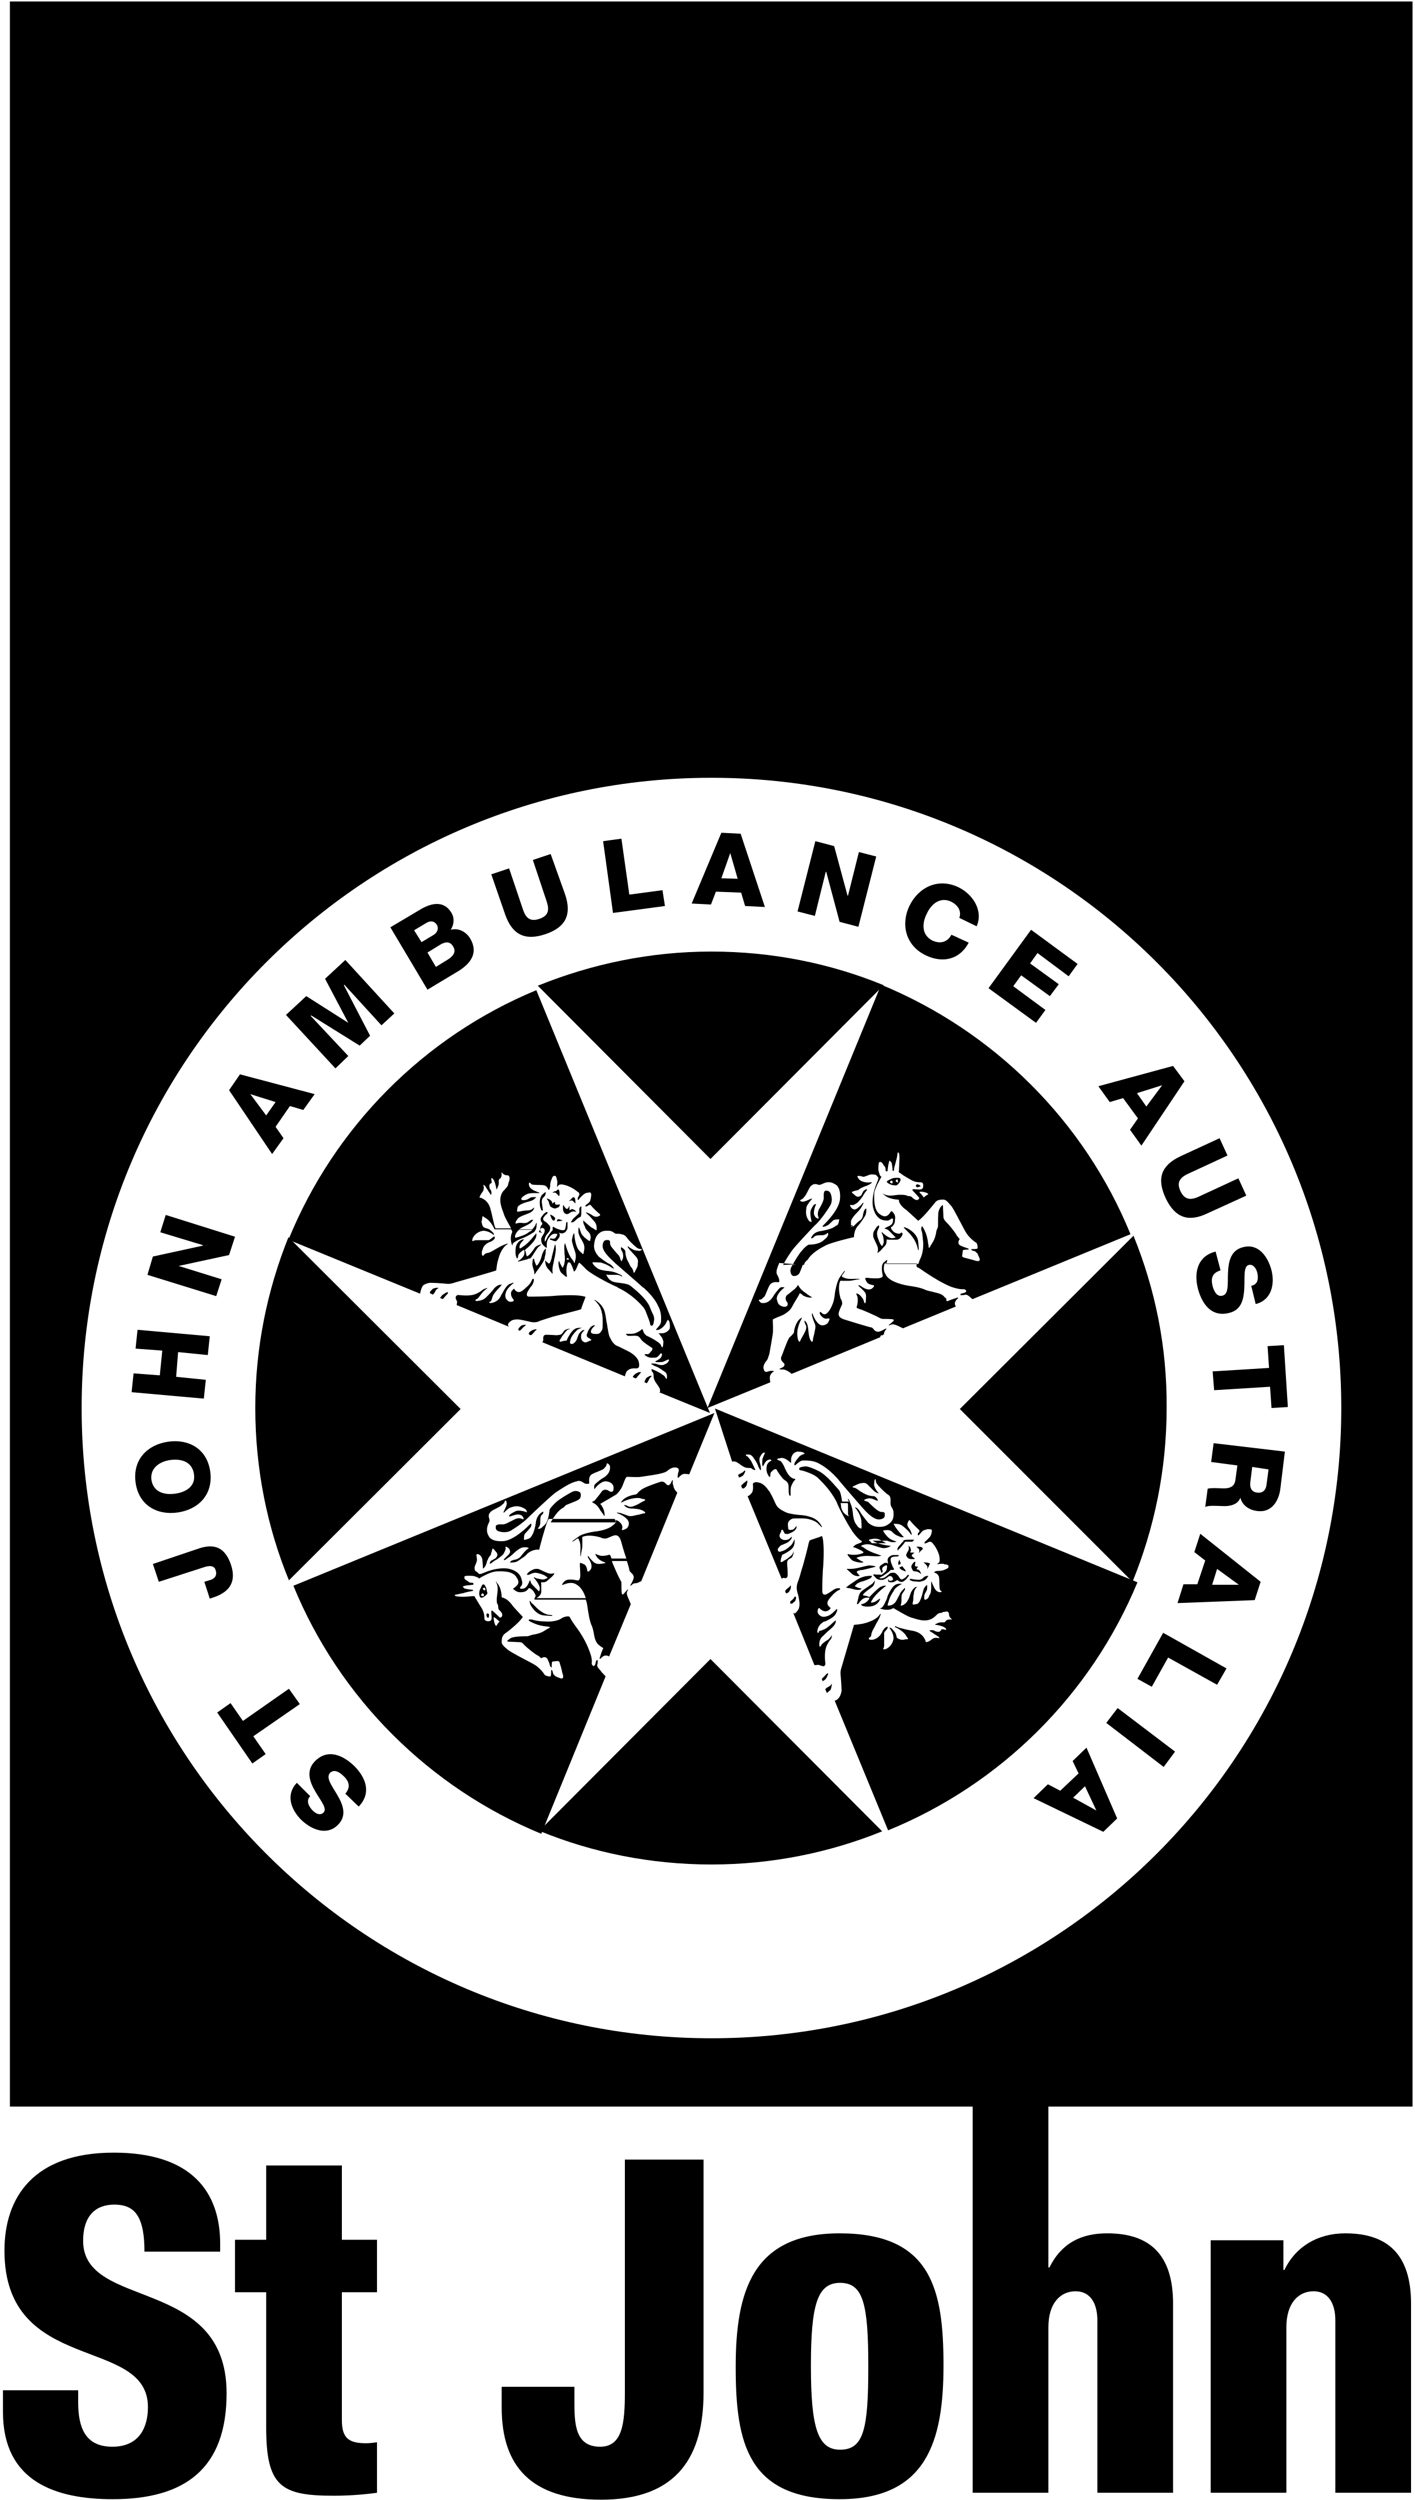 <?xml version="1.0" encoding="utf-8"?>
<!-- Generator: Adobe Illustrator 23.0.3, SVG Export Plug-In . SVG Version: 6.00 Build 0)  -->
<svg version="1.1" id="Layer_1" xmlns="http://www.w3.org/2000/svg" xmlns:xlink="http://www.w3.org/1999/xlink" x="0px" y="0px"
	 viewBox="0 0 286 505" style="enable-background:new 0 0 286 505;" xml:space="preserve">
<style type="text/css">
	.st0{clip-path:url(#SVGID_2_);}
	.st1{clip-path:url(#SVGID_2_);fill-rule:evenodd;clip-rule:evenodd;}
	.st2{fill:none;}
</style>
<g>
	<g>
		<defs>
			<rect id="SVGID_1_" width="286" height="505"/>
		</defs>
		<clipPath id="SVGID_2_">
			<use xlink:href="#SVGID_1_"  style="overflow:visible;"/>
		</clipPath>
		<g class="st0">
			<path d="M2,0.3v425.2h283.5V0.3H2z M143.8,411.7c-70.3,0-127.3-57-127.3-127.3c0-70.3,57-127.3,127.3-127.3
				c70.3,0,127.3,57,127.3,127.3C271.1,354.7,214.1,411.7,143.8,411.7z"/>
		</g>
		<path class="st0" d="M72.5,364.9c2.6-2.7,1.5-5.8-0.9-8.2c-2.3-2.2-5.4-3.6-8-0.9c-1.8,1.9-1,4.1,0.1,6c1.1,1.9,2.5,3.5,1.7,4.3
			c-0.7,0.7-1.6,0.2-2.2-0.4c-0.8-0.8-1.4-2-0.5-2.9l-2.7-2.7c-2.3,2.4-1.2,5.4,0.9,7.5c2,1.9,5.1,3.3,7.4,1c1.9-1.9,1-4.1-0.1-6
			c-1.1-1.9-2.4-3.5-1.5-4.5c0.8-0.8,1.9-0.2,2.7,0.6c1.2,1.1,1.5,2.3,0.4,3.6L72.5,364.9L72.5,364.9z"/>
		<polygon class="st0" points="43.9,345.9 51,356.2 53.7,354.3 51.2,350.7 60.6,344.2 58.4,341.1 49.1,347.6 46.6,344 43.9,345.9 		
			"/>
		<path class="st0" d="M30.9,315.9l1.2,3.6l9.3-3c1.3-0.4,2-0.1,2.2,0.7c0.3,0.9-0.1,1.6-1,1.9l-1.3,0.4l1.1,3.4l0.6-0.2
			c3.1-1,4.9-2.9,3.7-6.6c-1.1-3.3-3.1-4.4-6.3-3.4L30.9,315.9L30.9,315.9z"/>
		<path class="st1" d="M35.9,305.5c4.2-0.6,7.2-3.6,6.6-8.2c-0.6-4.6-4.3-6.7-8.5-6.1c-4.2,0.6-7.2,3.6-6.6,8.2
			C28,304,31.7,306.1,35.9,305.5L35.9,305.5z M35.4,301.7c-2.2,0.3-4.4-0.3-4.8-2.8c-0.3-2.4,1.7-3.7,3.8-4c2.2-0.3,4.4,0.3,4.8,2.8
			C39.6,300.2,37.6,301.4,35.4,301.7L35.4,301.7z"/>
		<polygon class="st0" points="41.2,282.5 41.6,278.7 35.6,278.1 36,273.1 42,273.7 42.4,269.9 27.8,268.6 27.4,272.4 32.8,272.8 
			32.3,277.8 27,277.4 26.6,281.2 41.2,282.5 		"/>
		<polygon class="st0" points="43.7,261.8 44.8,258.4 36.1,255.7 36.1,255.7 46.3,253.5 47.5,249.8 33.5,245.4 32.4,248.9 41,251.5 
			41,251.6 30.9,253.8 29.8,257.5 43.7,261.8 		"/>
		<path class="st1" d="M50.6,221L50.6,221l5.1,1.6l-1.9,2.7L50.6,221L50.6,221z M55,233.1l2.3-3.2l-1.6-2.3l2.9-4.2l2.7,0.8l2.3-3.2
			l-15.1-4l-2.2,3.2L55,233.1L55,233.1z"/>
		<polygon class="st0" points="67.8,215.8 70.4,213.3 62.8,205.2 62.9,205.1 72.7,211.2 74.8,209.2 69.5,199 69.6,198.9 77.1,207.1 
			79.7,204.7 69.8,193.9 65.7,197.7 70.4,206.6 70.4,206.6 61.9,201.2 57.8,205 67.8,215.8 		"/>
		<path class="st1" d="M86.4,192.4l2.6-1.6c1-0.6,2-0.7,2.6,0.4c0.6,1,0.1,1.8-0.9,2.5l-2.6,1.6L86.4,192.4L86.4,192.4z M86.4,199.9
			l6-3.6c2.7-1.6,4.4-3.8,2.6-6.8c-0.9-1.4-2.4-2.1-3.9-1.7c0.7-1.1,0.8-2.4,0.1-3.5c-1.6-2.6-4.3-1.8-6.4-0.5l-5.9,3.5L86.4,199.9
			L86.4,199.9z M83.7,187.9l2.5-1.5c0.7-0.4,1.5-0.5,2.1,0.4c0.5,0.9-0.1,1.7-0.6,2l-2.5,1.5L83.7,187.9L83.7,187.9z"/>
		<path class="st0" d="M111.3,172.5l-3.6,1.2l2.8,8.4c0.6,1.8,0.3,2.9-1.5,3.5c-1.8,0.6-2.7-0.1-3.3-1.9l-2.8-8.3l-3.6,1.2l2.8,8.1
			c1.4,4,3.9,5.4,8.1,4c4.2-1.4,5.4-4,4-8.1L111.3,172.5L111.3,172.5z"/>
		<polygon class="st0" points="123.9,184.4 134.4,183 133.9,179.8 127.2,180.7 125.6,169.4 121.9,169.9 123.9,184.4 		"/>
		<path class="st1" d="M147.6,172.3L147.6,172.3l1.5,5.2l-3.3-0.1L147.6,172.3L147.6,172.3z M139.8,182.5l3.9,0.2l1-2.6l5.1,0.2
			l0.8,2.7l4,0.2l-4.9-14.8l-3.9-0.2L139.8,182.5L139.8,182.5z"/>
		<polygon class="st0" points="161.2,184.1 164.7,185 166.9,176.1 167,176.1 169.7,186.2 173.5,187.2 177.1,173 173.6,172.1 
			171.4,180.9 171.3,180.9 168.6,170.9 164.8,169.9 161.2,184.1 		"/>
		<path class="st0" d="M197.4,187.1c1.4-3.2-0.8-6.5-3.7-7.9c-4-1.9-8-0.1-9.9,3.8c-1.8,3.8-0.7,8.1,3.4,10c3.4,1.6,6.8,0.8,8.6-2.6
			l-3.5-1.6c-0.8,1.5-2.2,1.9-3.8,1.2c-2.2-1.1-2.2-3.4-1.2-5.4c0.9-2,2.7-3.5,4.9-2.5c1.4,0.7,2.2,1.9,1.7,3.3L197.4,187.1
			L197.4,187.1z"/>
		<polygon class="st0" points="199.8,199.6 209.4,206.6 211.3,204 204.8,199.2 206.4,197 212.2,201.2 214,198.8 208.2,194.6 
			209.7,192.5 216,197.2 217.8,194.7 208.4,187.8 199.8,199.6 		"/>
		<path class="st1" d="M234.9,219.2L234.9,219.2l-3.2,4.3l-1.9-2.7L234.9,219.2L234.9,219.2z M222,219.4l2.3,3.2l2.7-0.8l3,4.1
			l-1.6,2.3l2.3,3.2l8.7-13l-2.3-3.1L222,219.4L222,219.4z"/>
		<path class="st0" d="M251.9,241.5l-1.6-3.5l-8,3.7c-1.7,0.8-2.9,0.6-3.7-1.1c-0.8-1.7-0.2-2.7,1.5-3.5l8-3.7l-1.6-3.5l-7.8,3.6
			c-3.9,1.8-5,4.4-3.1,8.5c1.9,4,4.6,4.9,8.4,3.1L251.9,241.5L251.9,241.5z"/>
		<path class="st0" d="M245.7,252.8c-3.6,0.9-4.4,4.1-3.6,7.4c0.8,3.1,2.7,5.9,6.3,5c2.6-0.6,3-2.9,3.1-5.1c0.1-2.2-0.2-4.3,0.9-4.6
			c0.9-0.2,1.5,0.7,1.7,1.5c0.3,1.1,0.2,2.5-1.2,2.7l0.9,3.7c3.2-0.8,3.9-4,3.2-6.8c-0.7-2.7-2.6-5.5-5.7-4.7c-2.6,0.6-3,3-3.1,5.2
			c-0.1,2.2,0.2,4.3-1.1,4.6c-1.1,0.3-1.7-0.8-2-1.9c-0.4-1.6-0.1-2.7,1.6-3.2L245.7,252.8L245.7,252.8z"/>
		<polygon class="st0" points="260.3,284.2 259.5,271.7 256.2,271.9 256.5,276.3 245.1,277 245.4,280.8 256.7,280.1 257,284.4 
			260.3,284.2 		"/>
		<path class="st1" d="M245.3,291.5l-0.5,3.8l5.3,0.7l-0.4,2.9c-0.2,1.8-1.8,1.8-3.2,1.7c-0.4,0-1.8-0.1-2.4,0.1l-0.5,3.7
			c0.6-0.4,2.7-0.2,3.4-0.2c1.4,0.1,3.2-0.2,3.7-1.7l0,0c0.4,1.6,1.8,2.5,3.4,2.7c2.9,0.4,4.4-2,4.7-4.6l0.9-7.4L245.3,291.5
			L245.3,291.5z M256.4,296.8l-0.4,3c-0.1,1.1-0.7,1.8-1.8,1.7c-1.1-0.1-1.6-0.8-1.5-2l0.4-3.2L256.4,296.8L256.4,296.8z"/>
		<path class="st1" d="M250.4,320.1L250.4,320.1l-5.4,0l1-3.2L250.4,320.1L250.4,320.1z M242.6,309.8l-1.2,3.7l2.2,1.7L242,320
			l-2.8,0l-1.2,3.8l15.6-0.6l1.2-3.7L242.6,309.8L242.6,309.8z"/>
		<polygon class="st0" points="235.1,329.8 229.9,339.1 232.8,340.7 236.1,334.8 246,340.3 247.9,337 235.1,329.8 		"/>
		<polygon class="st0" points="225.9,345 223.6,348 235.2,356.9 237.5,353.8 225.9,345 		"/>
		<path class="st1" d="M221.6,365.7L221.6,365.7l-4.7-2.6l2.4-2.3L221.6,365.7L221.6,365.7z M219.6,353l-2.8,2.7l1.2,2.5l-3.7,3.5
			l-2.5-1.3l-2.9,2.8L223,370l2.8-2.7L219.6,353L219.6,353z"/>
		<g class="st0">
			<path class="st2" d="M86.8,261.3c0,0.1,0,0.1,0.1,0.2c0.1,0.1,0.4,0.2,0.6,0.1L86.8,261.3z"/>
			<path class="st2" d="M166,339.2c-0.2,0.2,0,0.4,0.1,0.5c0,0.1,0.1,0.1,0.1,0L166,339.2z"/>
			<path class="st2" d="M159.7,323.9C159.7,323.9,159.7,323.9,159.7,323.9l-0.1-0.3C159.6,323.8,159.7,323.9,159.7,323.9z"/>
			<path class="st2" d="M166.9,341.7c0,0.1,0.1,0.1,0.2,0.1l-0.3-0.7C166.6,341.3,166.8,341.7,166.9,341.7z"/>
			<path class="st2" d="M150,300.3c0,0.1,0.1,0.2,0.2,0.3c0,0,0,0,0,0l-0.2-0.5C149.9,300.2,150,300.3,150,300.3z"/>
			<path class="st2" d="M149.1,297.9C149.1,297.9,149.1,297.9,149.1,297.9c0,0.1,0.1,0.3,0.1,0.4c0,0,0,0,0,0L149.1,297.9z"/>
			<path class="st2" d="M158.7,321.3c0,0.2,0.1,0.3,0.1,0.4L158.7,321.3z"/>
			<path class="st2" d="M130.3,279.2c0.1,0.1,0.3,0.2,0.4,0.2L130.3,279.2C130.3,279.1,130.3,279.1,130.3,279.2z"/>
			<path class="st2" d="M128.1,278.2C128.1,278.2,128.1,278.2,128.1,278.2c0.1,0,0.2,0.1,0.3,0.2c0,0,0.1,0,0.2,0L128.1,278.2z"/>
			<path class="st2" d="M107.3,269.7l-0.3-0.1C107,269.6,107.1,269.7,107.3,269.7z"/>
			<path class="st2" d="M104.7,268.6C104.7,268.6,104.7,268.6,104.7,268.6c0.1,0.1,0.2,0.1,0.3,0.1L104.7,268.6z"/>
			<path class="st2" d="M89,262.3c0,0,0.2,0.2,0.4,0.1l-0.5-0.2C89,262.2,89,262.2,89,262.3z"/>
			<path d="M109,369.8c10.7,4.4,22.5,6.8,34.8,6.8c12.2,0,23.9-2.4,34.5-6.7l-34.7-34.8L109,369.8z"/>
			<path d="M178.6,199c-10.7-4.4-22.5-6.8-34.8-6.8c-12.4,0-24.2,2.5-35.1,6.9l34.9,35L178.6,199z"/>
			<path d="M58.3,249.9c-4.3,10.7-6.7,22.3-6.7,34.5c0,12.3,2.4,24.1,6.8,34.8l34.7-34.6L58.3,249.9z"/>
			<path d="M121.5,337.6c-0.1-0.2-0.8-0.8-0.8-1.2c0-0.1,0.1-0.4,0.1-0.6c0-0.2,0-0.4,0-0.4s-0.1-0.3-0.3,0.1
				c-0.1,0.1-0.1,0.5-0.2,0.7c-0.1,0.1-0.2,0.5-0.5,0.2c-0.1-0.1-0.2-0.2-0.2-0.4c0-0.2,0.2-0.9-0.5-2.6c-0.6-1.7-1.7-3.5-2.6-4.7
				c-0.6-0.8-1.1-1.6-1.2-1.8c-0.1-0.2-0.1-0.5-0.8-0.4c-0.5,0.1-0.7,0.2-0.9,0.3c-0.1,0.1-1.1,0.9-3.6,0.7c-0.5,0-1.6-0.1-2.2-0.3
				c-0.2-0.1-0.6-0.1-0.7-0.1c-0.1,0-0.5,0.1,0,0.4c0.3,0.1,1.3,0.8,3.2,1c0.3,0,0.7,0.1,0.7,0.1s0.5,0-0.3,0.4
				c-0.8,0.4-1.1,0.9-3.1,1.2c-0.3,0.1-0.7,0.2-0.9,0.3c-0.3,0-2.4,0-2.9,0.2c-0.3,0-0.7,0.2-1,0.5c-0.1,0.1-0.6,0.3,0,0.4
				c0.6,0,2,0.1,2.3,0.1c0.3,0,0.5,0.1,0.9,0.6c0.5,0.5,2.1,1.8,2.7,2.1c0.3,0.1,0.5,0.4,0.6,0.5c0.1,0,0.2,0,0.2,0
				c0.1-0.1,0.7-0.4,1.1,0.1c0.1,0.2,0.4,0.8,0.5,1.2c0,0.1,0.1,0.4,0.2,0.5c0.1,0.1,0.2,0.2,0.2,0c0-0.2,0-1.1,0.2-1.1
				c0.2,0,0.8-0.1,0.9-0.1c0.2,0,0.4,0,0.5,0.3c0.1,0.3,0.5,1.6,0.5,1.9c0.1,0.3,0.3,0.9,0.2,1.1c0,0.1-0.1,0.3-0.5,0.2
				c-0.3-0.1-1.1-0.4-1.1-0.5c-0.1-0.1-0.4-0.3-0.4-0.5c-0.1-0.2-0.1-0.5-0.2-0.6c0,0-0.2-0.3-0.2,0.1c0,0.3,0,0.9-0.1,1
				c0,0.1-0.1,0.2-0.3,0.1c-0.2,0-0.7-0.1-0.9-0.3c-0.1-0.2-1-1.5-2.3-2.2c-0.5-0.3-4.9-2.5-5.3-3c-0.2-0.2-1.1-0.8-1.1-1.4
				c0-0.5,0-1.2,0.6-1.7c0.6-0.4,2.9-2.2,3.6-3.3c0.1,0,0.1-0.1-0.1-0.3c-0.2-0.2-1.8-1.9-2-2.2c-0.1-0.2-0.6-0.8-1.2-1.2h0
				c-0.2-0.1-0.4-0.2-0.6-0.3c-0.2,0-0.3,0-0.3-0.2c0-0.2-0.1-1.9-0.9-2.7c-0.1-0.2-0.3-0.4-0.3-0.4c0.1,0.4,0.6,0.8,0.3,2.6
				c0,0.2-0.1,0.6-0.1,1c0,0.4,0,0.8,0.1,0.9c0.1,0.1,0.2,0.4,0.2,0.7c0,0.1,0,0.4,0.2,0.6c0.2,0.2,0.7,0.6,0.6,1.1
				c0,0.2-0.2,0.4-0.3,0.4c-0.1,0-0.2,0.1-0.4-0.2c-0.2-0.2-1.1-1-1.2-1.1c0,0-0.3-0.3-0.3,0.2c0,0.5,0.2,1.5-0.1,1.7
				c-0.2,0.2-0.7,0.2-0.9,0.1s-0.4-0.1-0.4-0.6c0-0.3,0-1-0.5-1.9c0,0-1-1.6-1.1-1.8c-0.1-0.1-0.1-0.2-0.2-0.3h0
				c-0.1-0.1-0.1-0.3-0.2-0.4c-0.1,0-0.2,0-0.4,0c-0.2,0-2,0.2-2.4,0.1c-0.5,0-0.9-0.1-1-0.1c-0.1-0.1-0.4-0.3,0-0.3
				c0.2,0,1.2-0.3,1.5-0.3c0.2-0.1,1.5-0.4,1.6-0.4c0.2,0,0.4-0.1,0.4-0.1c0-0.1,0.1-0.2-0.2-0.2c-0.3,0-1.5-0.2-1.6-0.3
				c-0.1-0.2-0.3-0.3-0.3-0.3c0.2-0.2,1-0.3,1.2-0.3c0.2,0,0.7-0.1,0.8-0.1c0.1,0,0.2,0,0.2-0.1c0-0.1,0-0.3-0.2-0.3
				c-0.2,0-0.6,0-0.8-0.2c-0.2-0.2-0.8-0.5-0.8-0.6c0-0.1-0.1-0.4,0-0.5c0.2-0.1,0.3-0.1,0.3-0.1c0.1,0,1.2-0.1,1.8,0.1
				c0.2,0.1,0.6,0.2,0.7,0.3c0.1,0.1,0.1,0.2,0.2,0.1c0.1-0.1,2.1-1.3,3.4-1.4c0.5,0,3.3-0.3,4.1,1.2c0.1,0.2,0.9,1.1-0.2,1.9
				c-0.2,0.2-0.4,0.3-0.4,0.3s-0.2,0.1,0.1,0.3c0.2,0.1,0.6,0.6,1.5,0.5c0.2,0,0.9-0.1,1.1-0.4c0.1-0.1,0.3-0.2,0.3-0.3
				c0-0.1,0.1-0.2,0.3-0.1c0.2,0.1,0.7,0.4,1,1.1c0.1,0.2,0.3,0.4,0,0.8c0,0.1-0.1,0.2-0.1,0.3c0,0,0.1,0.1,0.1,0.1l-3.8,0l3.8,0
				c0.1,0,0.1,0,0.2,0l10.1,0c0.2,0.5,0.3,1.1,0.4,1.9c0.1,0.5,0.3,2.4,0.9,3.6c0.1,0.4,0.2,0.6,0.3,1.2c0.1,0.6,0.3,2,1.1,2.5
				c0.1,0.1,0.4,0.3,0.5,0.4c0.1,0.1,0.5,0,0.2,0.5c-0.1,0.2-0.3,0.7-0.4,1.1l-0.2,0.6c0,0,0,0.3,0.2,0.1c0.1-0.1,0.6-0.7,1.1-0.6
				c0.1,0,0.4,0,0.6,0.2l4.4-10.6c-0.1-0.2-0.2-0.4-0.3-0.7l0.4,0l-0.4,0c0,0,0,0,0,0c-0.1-0.3-0.6-1.2-0.5-1.6
				c0-0.1,0.1-0.4,0.2-0.5c0.1-0.1,0-0.3-0.2,0c-0.1,0.2-0.5,0.5-0.6,0.7c-0.1,0.1-0.4,0.3-0.4,0c-0.1-0.3-0.1-1.7-0.1-2.2
				c0-0.2-0.1-0.3-0.3-0.7c-0.2-0.3-1.5-3.2-1.6-3.6c0,0,0-0.1,0-0.1l3,0c0.3,0.9,0.5,1.7,0.5,1.8c0,0.2,0.2,0.4,0.4,0.6
				c0.2,0.2,0.7,0.6,0.4,1.3c-0.1,0.3-0.4,0.9-0.5,1c-0.1,0.1-0.1,0.5,0.1,0.2c0.1-0.1,0.4-0.4,0.7-0.4s0.7-0.1,0.8-0.2
				c0.1,0,0.3-0.2,0.5-0.2l7.3-17.9c-0.2-0.2-0.7-0.7-0.8-1.4c-0.1-0.2-0.2-0.8-0.1-0.9c0-0.1,0-0.4-0.2-0.1
				c-0.1,0.2-0.2,0.6-0.5,0.8c-0.1,0.1-0.3,0.2-0.6-0.1c-0.2-0.2-0.6-0.7-1.2-0.5c-0.6,0.2-3.4,1.1-4,1.7c-0.3,0.2-0.7,0.6-0.7,0.7
				c-0.1,0.1-0.2,0.1-0.5,0.2c-0.3,0-2,0.4-2.6,1.3c-0.1,0.1-0.4,0.4,0.1,0.2c0.1-0.1,1.9-1,3.6-0.8c0.2,0.1,0.6,0.2,0.8,0.2
				c0.1,0.1,0.5,0.1-0.1,0.4c-0.3,0.1-1.2,0.7-1.5,0.8c-0.3,0.1-1,0.5-1.5,0.3c-0.2-0.1-0.6-0.3-0.8-0.3c-0.1,0-0.3,0,0,0.2
				c0.1,0.1,0.4,0.4,1.2,0.5c0.3,0,2,0,2.7,0.6c0.1,0.1,0.5,0.3-0.1,0.4c-0.3,0-1,0.3-1.4,0.3c-0.4,0.1-1.3,0.4-1.9,0.1
				c-0.3-0.1-1.1-0.4-1.4-0.5c-0.2,0-0.6-0.1-0.6-0.1s-0.3,0,0.1,0.2c0.4,0.1,2.1,0.9,2.2,1.9c0,0,0,0,0,0c0,0.3,0,1-0.8,1.3
				c-0.2,0.1-0.7,0.3-0.6,0c0.1-0.2,0.2-0.7-0.2-1.2c-0.1-0.1-0.1-0.1-0.2-0.2h0c-0.1-0.1-0.3-0.3-0.6-0.4c-0.1,0-0.6-0.2-0.2,0.3
				c0,0,0.1,0.1,0.1,0.1l-13.3,0c0.6-1,1.5-2.5,2.6-3c0.1-0.1,0.4-0.4,0.5-0.5c0.2-0.1,1.3-0.5,2.2-0.9c0.2-0.1,0.6-0.3,0.7-0.6
				c0.1-0.3,0.2-0.8-0.1-1.1c-0.2-0.1-0.8-0.5-1.7,0c-0.9,0.5-2.6,1.5-3.2,2.1c-0.4,0.4-1.1,1.1-1.2,1.4c-0.1,0.3-0.1,1.7-0.7,2.7h0
				c-0.1,0.2-0.3,0.4-0.4,0.5c-0.3,0.2-0.5,0.6-1,0.7c-0.1,0-0.4,0-0.2-0.2c0.1-0.1,0.4-0.5,0.4-1c0,0,0-0.1,0-0.1
				c0-0.6,0-1.2,0.2-1.4c0.2-0.2,0.4-0.4,0.4-0.5c0-0.1,0.1-0.4-0.2-0.2c-0.2,0.2-0.8,0.4-1.2,1.6c0,0.1-0.1,0.3-0.1,0.6h0
				c-0.1,0.8-0.4,1.9-0.7,2.4c-0.4,0.6-0.3,0.7-1.4,1c-0.1,0-0.3,0.1-0.3-0.1c0-0.2,0-0.9,0.2-1.1c0.2-0.2,1.1-1.2,1.2-1.4
				c0.1-0.2,0.1-0.5,0.1-0.5s0-0.3-0.3,0c-0.3,0.3-3.3,3.4-5.6,3.4c-0.4,0-2.3,0.1-2.8-1.2c-0.2-0.3-0.5-1.2,0-2.3
				c0,0,0-0.1,0.1-0.2h0c0.1-0.2,0.2-0.5,0.1-0.8c-0.1-0.4-0.4-1,0.6-1.7c0.2-0.1,1.6-0.8,1.8-1c0.2-0.2,0.6-0.4,0.7-0.8
				c0-0.1,0.2-0.4,0.3-0.1c0.1,0.2,0.3,0.5-0.2,1.5c-0.1,0.3-0.3,0.5-0.3,0.7c-0.1,0.1,0,0.2,0.1,0.1c0.1-0.1,0.9-1,1.6-1.1
				c0.3-0.1,1.2-0.4,2.3,0.2c0.2,0.1,0.6,0.2,0.7,0.8c0,0.1-0.1,0.1-0.2,0c-0.2-0.1-1.6-0.5-2.2-0.1c-0.2,0.1-1,0.5-1.1,0.7
				c-0.1,0.1-0.2,0.4,0.1,0.3c0.3-0.1,1.1-0.4,1.6-0.4c0.3,0,0.9,0.1,1.1,0.7c0,0.1,0.2,0.4-0.3,0.2c-0.2-0.1-0.7-0.3-1.5,0.1
				c-0.2,0.1-1,0.5-1.6,0.8l-2.5,0l2.5,0c-0.3,0.1-0.5,0.2-0.7,0.2c-0.5,0-1.4-0.1-1.5,0.4c0,0.2-0.1,0.8,0.6,1
				c0.3,0.1,1.4,0.4,2.4-0.1c0.1-0.1,1.2-0.7,2.2-1.5h0c0.7-0.5,1.3-1.1,1.8-1.6c0.1-0.1,4.4-4.2,5.2-4.7c0.8-0.5,2.7-1.9,4.2-2.2
				c0.2-0.1,0.6-0.2,1.2,0.2c0.2,0.1,0.5,0.4,0.9,0.3c0.1,0,0.4,0.1,0.4-0.2c0-0.3-0.3-1.5,0.9-1.9c0.1-0.1,1.8-0.7,2-0.9
				c0.2-0.2,0.5-0.5,0.6-0.8c0-0.2,0-0.4,0.2-0.3c0.1,0,0.5,0.3,0.5,0.7c0,0.5,0,1.5-1.7,2.4c-0.4,0.3-1.5,1.1-1.5,1.4
				c0,0.3,0,0.4,0,0.5c0,0.1,0,0.3,0.2,0c0.2-0.3,1.2-1.4,2.1-1.4c0.2,0,1.4,0.1,1.6,1.1c0,0.2,0.1,0.9-0.3,1
				c-0.1,0-0.3,0.1-0.7-0.2c-0.1-0.1-0.9-0.5-1.4,0.2c-0.5,0.7-1,1.3-1.1,1.4c-0.1,0.2-0.4,0.5-0.7,0.6c-0.1,0-0.2,0.1,0,0.2
				c0.2,0.1,0.9,0.4,1.5,1.5c0.1,0.2,0.6,0.8,0.7,1c0.1,0.1,0.2,0.4,0.2,0.1c0-0.3,0-1-0.5-1.8c-0.1-0.2-0.2-0.4-0.3-0.4
				c0,0-0.1-0.1,0-0.2c0.2-0.1,2.8-1.6,3.1-1.8c0.3-0.2,1.1-1.1,1.4-2c0.1-0.3,0.5-1.3,0.6-1.4c0.1-0.2,0.2-0.2,0.4-0.2
				c0.3,0,2,0.1,2.6,0c0.7-0.1,3.6-0.5,4.1-0.7c0.5-0.1,1.1-0.3,1.4-0.6c0.3-0.3,0.9-0.6,1.4-0.6c0.4,0,0.8,0.1,0.8,0.6
				c0,0.2-0.2,0.6-0.2,0.9c0,0.2-0.1,0.4,0,0.5c0,0.1,0.1,0.2,0.2,0c0.1-0.1,0.6-0.7,1.1-0.7c0.2,0,0.5,0,1,0.1c0,0,0,0,0,0
				l5.1-12.4l-85.1,34.9c9.3,22.7,27.5,40.8,50.1,50.1l13-31.8C121.7,337.8,121.6,337.8,121.5,337.6z M105.5,312.6
				c0.4-0.1,0.9-0.1,1.2,0c0.1,0,0.3,0.1-0.1,0.3c-0.2,0.1-1.1,1.1-1.2,1.3c-0.2,0.2-0.2,0.4-0.9,0.7l-2.2,0
				c0.3-0.2,0.7-0.4,0.9-0.6C103.5,314.1,104.7,312.8,105.5,312.6z M96,316.3c0.2-0.5,0.4-0.9,0.4-1.2c0,0,0-0.1,0-0.1
				c0-0.3-0.1-0.7-0.1-0.8c0-0.1,0-0.3,0.2-0.3c0.2,0,0.8,0.2,1,1.1l-1.1,0h1.1c0,0,0,0.1,0,0.1c0,0.2,0.1,1,0.1,1.5
				c0,0.1,0,0.3,0.1,0.2c0.1-0.1,0.5-0.4,0.7-1.3c0-0.1,0.1-0.3,0.2-0.5h0c0.1-0.3,0.3-0.6,0.4-0.7c0.1-0.1,0.2-0.2,0.2-0.3
				c0-0.1,0.3-0.9,0.3-1.1c0.1-0.1,0.1-0.2,0.3,0c0.1,0.1,0.3,0.4,0.5,0.6c0.1,0.1,0.5,0.6-0.1,1.2c-0.1,0.1-0.3,0.2-0.5,0.3l-0.6,0
				l0.6,0c-0.1,0.1-0.3,0.2-0.4,0.2c-0.2,0.2-0.3,0.4-0.3,0.5c0,0.1,0,0.2,0.2,0.1c0.1-0.1,0.8-0.6,1-0.7c0,0,0.1-0.1,0.2-0.1l1.5,0
				h-1.5c0.4-0.3,1.3-0.9,1.4-1.2c0.1-0.2,0.4-0.7,0.4-1c0-0.2-0.1-0.4,0.1-0.4c0.2,0.1,0.6,0.3,0.7,0.6c0.1,0.3,0.3,0.6-0.5,1.3
				c-0.3,0.3-0.5,0.5-0.6,0.6c0,0,0,0,0,0c-0.1,0.1-0.1,0.3,0.1,0.2c0.1,0,0.2-0.1,0.4-0.2l2.2,0c0,0,0,0,0,0
				c-0.2,0.1-1.1,0.2-1.3,0.4c-0.1,0.1-0.4,0.4,0,0.3c0.2,0,0.8,0,1.2-0.2c0.2-0.1,0.5-0.3,0.9-0.6h0c0.5-0.3,1-0.7,1.1-0.9
				c0.3-0.3,1.2-1,2.5-0.9c0-0.3,1.2-4.6,1.6-5.6c0.1-0.2,0.2-0.4,0.3-0.6l13.3,0c0.2,0.2,0.5,0.6,0,1c-0.3,0.3-1,1.1-3.5,1.5
				c-0.4,0-3,0.4-3.8,1.1c-0.3,0.2-1,0.7-1.1,0.8c-0.1,0.1-0.2,0.3,0.1,0.1c0.3-0.2,0.6-0.4,0.7-0.5c0.1,0,0.3-0.2,0.4,0.2
				c0.2,0.4,0.4,0.9,0.3,2.3c0,0.3,0,0.9,0,0.9c0,0.1,0.1,0.3,0.1,0c0-0.3,0.3-1.5,0.3-1.9c0-0.4,0-1.4,0-1.5c0-0.1-0.1-0.3,0.1-0.4
				c0.2-0.1,1.3-0.5,3.5,0.1c0.2,0.1,0.8,0.4,1.4,0.2c0.7-0.3,1.4-0.6,1.6-0.6c0.2,0,0.8-0.1,1.2,1.1c0.1,0.4,0.6,2.2,1.1,3.6l-3,0
				c-0.1-0.4-0.3-0.7-0.3-0.7c0-0.1-0.1-0.1-0.4,0c-0.3,0.1-1.4,0.3-1.9,0c-0.2,0-0.5-0.2-0.5-0.2s-0.2-0.2-0.1,0.2
				c0.1,0.2,0.3,0.5,0.5,0.7h0c0.2,0.2,0.5,0.4,0.7,0.5c0.4,0.2,1.3,0.4,0.3,0.5c-0.5,0.1-1.3,0.2-1.8-0.2c-0.4-0.3-0.7-0.7-0.9-0.9
				h0c-0.1-0.1-0.1-0.1-0.1-0.2c-0.1-0.1-0.5-0.5-0.2,0.2c0,0,0,0,0,0h0c0.2,0.3,1,1.4,0.5,2.3c-0.2,0.2-0.3,0.4-0.4,0.4
				c-0.1,0-0.2,0.1-0.3-0.1c0-0.2-0.1-1.2-0.8-1.4c-0.2-0.1-0.4-0.2-0.5-0.2c-0.1,0-0.2-0.2-0.2,0.4c0,0.6,0.2,2.3,0,2.7
				c-0.1,0.2-0.1,0.5-0.6,0.4c-0.5-0.1-1.9-0.4-2.5,0.2c-0.1,0.1-0.4,0.4-0.4,0.5c-0.1,0.1-0.2,0.3,0.1,0.2c0.3-0.1,1.7-0.8,2.8,0
				c0.1,0.1,1.1,0.5,1.8,2.7l-10.1,0c0,0,0,0,0.1,0c0.2-0.1,0.9-0.5,1-1.2c0-0.4,0-1.2,0-1.5c0-0.3-0.1-0.5,0-0.5
				c0.1,0,0.9,0.1,1.3-0.4c0.1-0.1,1-0.8,1-0.9c0.1-0.1,0.3-0.3,0.3-0.4c0.1-0.1,0.1-0.1-0.2-0.1c-0.3,0.1-0.7,0.1-1.2-0.1
				c-0.5-0.2-1.7-0.8-1.8-0.8c-0.1,0-0.7-0.1-1.2,0.2c-0.3,0.1-0.8,0.5-0.9,0.6c-0.1,0.1-0.2,0.3-0.2,0.3s0,0.1,0.2,0.1
				c0.2,0,0.4-0.1,0.6-0.2c0.2-0.1,0.7-0.3,1.2-0.2c0.6,0.1,1.5,0.4,1.7,0.6c0.2,0.1,0.4,0.3,0.4,0.3s0.2,0.1-0.1,0.2
				c-0.3,0.1-0.4,0.3-1.1,0.2c-0.5-0.1-1.1-0.2-1.2-0.3c-0.1-0.1-0.3-0.1-0.3-0.1s-0.1,0,0.1,0.2c0.2,0.2,1,1.2,1.1,1.9
				c0,0.3,0,0.5-0.1,0.6c0,0.1-0.1,0.2-0.2,0c-0.2-0.2-0.5-0.5-0.8-0.8c-0.3-0.3-0.7-0.6-0.8-1.2c0-0.1-0.1-0.2-0.2,0.1
				c-0.1,0.3-0.5,1.2-1,1.4c-0.2,0.1-0.5,0.1-0.7,0.1c-0.1,0-0.3-0.1-0.1-0.4c0.1-0.1,0.5-0.4,0.3-1.2c-0.1-0.2-0.1-1.8-2.5-2.4
				c-0.3-0.1-2-0.4-4.5,0.5c-0.3,0.1-1.2,0.5-1.3,0.5c-0.1,0-0.3,0.1-0.5-0.1c-0.1-0.2-0.4-0.3-0.4-0.4
				C96,317.5,95.8,316.7,96,316.3z M100.8,327.7c-0.1,0.1-0.3,0.4-0.4,0.6c-0.1,0.2-0.2,0.1-0.3-0.1c-0.2-0.3-0.3-1.1-0.3-1.1
				c-0.1-0.6,0.1-0.4,0.2-0.4c0.1,0.1,0.6,0.5,0.8,0.7C101.1,327.5,100.9,327.6,100.8,327.7z"/>
			<path d="M97.4,322.7c0.2,0,0.5-0.2,0.7-0.4c0.6-0.4,0.4-0.7,0.3-0.9c0-0.5-0.3-1.1-0.5-1.3c-0.2-0.2-0.3,0-0.4,0
				c-0.1,0.1-0.5,1-0.5,1c-0.1,0.2-0.2,0.8-0.1,1.1C97,322.8,97.3,322.7,97.4,322.7z M97.6,320.9c0-0.1,0.1-0.2,0.2-0.2
				c0.1,0,0.2,0,0.3,0.2c0,0.1,0.1,0.4-0.3,0.3C97.8,321.1,97.6,321.1,97.6,320.9z M97.4,321.9c0.2-0.2,0.4,0.1,0.4,0.2
				c0.1,0.1-0.1,0.3-0.1,0.3l-0.5-0.1C97.3,322,97.4,321.9,97.4,321.9z"/>
			<path d="M108.3,324.6c-0.1-0.2-1-0.9-1-1s-0.5-0.7-0.1,0.5c0,0,1,2.1,2.8,2.2c0.3,0,1.2,0.1,1.4,0.1c0.1,0,0.6-0.1-0.1-0.2
				C110.9,326.2,109.8,326.1,108.3,324.6z"/>
			<path d="M98.3,326.2c0,0,0.1,0.5,0.2,0.5c0.1,0,0.3,0.2,0.3-0.1c0-0.2,0.1-0.5,0-0.6C98.6,325.9,98.4,325.7,98.3,326.2z"/>
			<path d="M107.5,269.6c0.1-0.1,0.6-0.7,0.7-0.8c0.1-0.1,0.7-0.5-0.4-0.2c0,0-0.5,0.2-0.7,0.4c-0.2,0.2-0.2,0.3-0.2,0.3
				c0,0-0.1,0.1,0.1,0.3c0,0,0,0,0,0l0.3,0.1C107.3,269.7,107.4,269.6,107.5,269.6z"/>
			<path d="M85.4,259.8c0.1-0.2,0.3-0.3,0.5-0.4h0c0.4-0.2,0.9-0.3,1.2-0.3c0.4,0,2.2,0.1,3.1,0.2c1,0.1,1.5-0.2,1.9-0.3
				c0.4-0.1,8.1-2.3,8.2-2.4c0.1-0.9,0.2-1.6,0.4-2.2h0c0.6-2.4,1.8-3.1,1.9-3.1c0.1-0.1,0-0.1-0.1-0.1c-0.1,0-0.5,0.2-0.8,0.3
				c-0.3,0.1-1.7,0.9-2.2,1.2s-0.9,0.4-1.1,0.4c-0.4,0.1-0.5,0.3-0.6,0.4c-0.3,0.4-0.4-0.1-0.4-0.2c-0.1-0.6,0.2-1,0.2-1.1
				c0.3-1,1.5-1.4,1.6-1.4c0.6-0.3,0.8-0.6,0.8-0.8c0.1-0.3-0.1-0.2-0.2-0.2c-0.1,0-0.5,0.4-0.7,0.5c-0.2,0.2-0.3,0.2-0.5,0.2
				c-0.1,0-2.1,0-2.4,0c-0.3,0-0.6,0.2-0.7,0.2c-0.1,0,0-0.4,0-0.5c0.6-1.4,2-1.6,2.2-1.6c0.9,0,1.8,0.6,1.9,0.7
				c0.1,0.1,0.1,0.1,0.2,0.1c0.1,0,0-0.2,0-0.2c-0.1-0.3-0.7-0.7-0.8-0.8c0,0,0,0,0,0l0.8,0l-0.8,0c-0.3-0.3-0.9-0.3-1-0.4
				c-0.4-0.1-0.6-0.7-0.6-0.9c-0.1-0.2-0.1-0.4,0-0.6c0-0.1,0.1-0.6,0.1-0.7c0-0.2,0.1-0.1,0.2-0.1c0,0,0.2,0.2,0.4,0.3
				c1,0.5,1.8,2.1,1.8,2.2c0,0.1,0.1,0.1,0.1,0.1h0c0,0,0.1,0,0.1,0l3.2,0c0.1,0.1,0.1,0.2,0.1,0.2c0.3,0.3,0,0.6,0,0.7
				c-0.4,1.1,0.1,2.3,0.1,2.3c0.1,0.2,0.1-0.1,0.1-0.2c0.2-0.5,1.7-1.1,2-1.2c1.1-0.4,2.2-1.2,2.3-1.2c0.2-0.2,0.3-0.4,0.4-0.6
				c0.2-0.4,0.1-0.9,0.2-1.1c0-0.3-0.1-0.2-0.1-0.1c-0.1,0.1-0.2,0.3-0.2,0.4c-0.3,0.4-0.4,0.6-0.6,0.8l-2.7,0
				c0.6-0.4,1.6-0.8,1.9-1c0.4-0.2,0.7-0.5,0.9-0.8c0.2-0.2-0.1-0.1-0.3-0.1c-0.1,0-0.3,0.2-0.6,0.4c-0.5,0.4-1.3,0.2-1.5,0.2
				c-0.3,0-0.6,0-0.8,0.1c-0.4,0.1-0.3,0-0.3-0.1c0-0.3,0.2-0.5,0.5-0.9c0.3-0.4,1.9-0.9,2.1-1c1-0.4,1.1-0.9,1.2-1.2
				c0,0-0.2,0.1-0.3,0.2c-0.3,0.3-0.7,0.4-1.2,0.4c-0.4,0-1,0.1-1.5,0.2c-0.5,0.1-0.5,0-0.5-0.1c0-0.1,0.1-0.6,0.1-0.7
				c0.2-0.7,1.9-1.1,2.6-1.3c0.7-0.2,1-0.6,1.2-0.8c0,0-0.3,0-0.6,0c-0.5,0-0.8,0.2-0.9,0.3c-0.7,0.4-1,0.3-1.3,0.3
				c-0.4-0.1-0.2-0.4-0.1-0.5c0.2-0.3,0.8-0.6,1-0.7c0.6-0.3,2.1-0.2,2.3-0.2c0.2,0,0.2-0.1,0.2-0.1c0-0.1-0.2-0.1-0.3-0.1
				c-0.2-0.1-0.4-0.2-0.7-0.3c-0.2-0.1-0.4-0.2-0.5-0.3c-0.6-0.4-0.6-0.9-0.6-1.1c0-0.3,0.1-0.2,0.2-0.2c0.1,0,0.2,0.2,0.3,0.3
				c0.3,0.2,1.9,0.1,2.5,0.2c0.6,0.1,0.8,0.6,0.9,0.8c0.1,0.2,0.1,0.1,0.2,0.1c0.1-0.2,0.2-0.6,0.2-0.8c0-0.9,0.4-1.5,0.4-1.6
				c0.2-0.5,0.5-0.4,0.6-0.4c0.1,0,0.3,0.3,0.3,0.5c0,0.2,0.1,0.3,0.1,0.4c0.1,0.2,0,0.9,0,1.1c0,0.3,0,0.3,0,0.3
				c0.1-0.2,0.2-0.3,0.3-0.4c0.2-0.2,0.7-0.2,1-0.1c1.1,0.2,2.2,0.9,2.7,1.3c0.1,0.1,0.2,0.2,0.3,0.2c0.2,0.2,0.2,0.4,0.2,0.5
				c0,0.1-0.3,0.5-0.3,0.7c-0.2,0.5,0.2,0.3,0.2,0.3c0.1-0.3,0.8-0.9,0.8-0.9c0.5-0.5,1-0.5,1.1-0.5c0.6-0.2,0.5,0.2,0.6,0.3
				c0,0.5-0.1,0.9-0.2,1.3c-0.1,0.4-0.8,0.8-0.9,0.9c-0.2,0.3,0,0.3,0.1,0.3c0.1,0,0.4-0.2,0.5-0.3c0.4-0.2,0.6,0.3,0.7,0.4
				c0.3,0.3,1.2,1.2,1.5,1.4c0.3,0.3-0.1,0.4-0.3,0.5c-0.6,0.2-1-0.1-1.3-0.3c-0.3-0.2-0.9-0.5-1.1-0.5c-0.3-0.1,0.2,0.3,0.4,0.5
				c0.2,0.1,1.1,1.2,1.3,1.4c0.4,0.5,0.4,1.1,0.4,1.4c0,0.5-0.2,0.2-0.3,0.2c-0.1-0.1-0.4-0.3-0.8-0.5c-0.4-0.3-1.3-1.1-1.4-1.2
				c-0.3-0.4-0.2,0-0.2,0.2c0,0.3,0.3,0.7,0.4,1.1c0.1,0.3,0.5,0.7,0.7,0.9h0c0,0.1,0.1,0.1,0.1,0.1c0.4,0.6,0.3,1.2,0.2,1.4
				c0,0.4-0.2,0.2-0.3,0.2c-0.2-0.1-0.6-0.5-0.8-0.6c-0.4-0.4-0.7-0.7-0.8-1.1l1.2,0l-1.2,0c-0.2-0.5-0.3-0.9-0.4-1
				c-0.1,0.2-0.1,0.4-0.1,0.7c0,0.1,0,0.2,0,0.3h0c0.2,1,0.7,1.5,0.8,1.8c0.6,1,0.4,1.6,0.3,2.2c-0.1,0.6-0.2,0.4-0.3,0.3
				c-0.1-0.1-0.6-0.5-0.8-0.8c-0.6-0.9-0.8-2.6-0.8-3c0-0.5-0.2-0.2-0.2-0.1c-0.2,0.3-0.2,0.8-0.3,1.1c-0.1,0.5,0.7,2.5,0.7,2.7
				c0.2,0.7,0,1.4-0.1,1.7c0,0,0,0.1,0,0.1h0c-0.1,0.4-0.2,0.1-0.2,0.1c0,0,0,0,0-0.1l0.2,0l-0.2,0c-0.1-0.2-0.4-0.6-0.5-0.7
				c-0.7-1-1.1-2.5-1.2-2.8c-0.1-0.6-0.1-0.2-0.2,0c-0.1,0.4,0,1.4,0,1.8c0.1,0.9,0.1,1.4,0,1.8l-0.5,0l0.5,0c0,0.3-0.1,0.5-0.2,0.7
				c-0.1,0.5-0.2,0.3-0.3,0.2c-0.1-0.1-0.3-0.6-0.5-0.9h0c0,0,0,0,0-0.1c-0.1-0.3-0.2-0.1-0.2-0.1c0,0,0,0.1,0,0.1l0,0
				c-0.1,0.7,0.2,1.5,0.3,1.8c0.2,0.5,1,1,1.1,1.1c0.3,0.2,0.3,0,0.3,0c-0.3-1.3,0-2.4,0.2-2.8l0.4,0c0.3,0.4,0.6,1.2,0.7,1.5
				c0.1,0.6,0.2,0.2,0.3,0.2c0.3-0.3,0.6-1.3,0.7-1.4c0-0.1,0.1-0.2,0.1-0.2l0.2,0c0.1,0.1,0.1,0.2,0.2,0.2c0.2,0.2,0.7,0.7,1.1,1.1
				c1.4,1.3,5.8,3.4,6.1,3.5c0.1,0,0.2,0.1,0.3,0.2c2.6,1.2,4.3,3,5,3.8c0.3,0.3,0.5,0.7,0.7,1.2l-5.5,0l5.5,0
				c0.4,1,0.8,2.1,0.8,2.3c0.1,0.5,0.3,0.4,0.5,0.3c0.2-0.1,0.3-1,0.3-1.1c0.1-0.3-0.1-1-0.4-1.5h0c-0.2-0.5-0.4-0.9-0.5-1.2
				c-0.6-1.4-2.4-3-3.4-3.8c-0.2-0.2-0.4-0.3-0.5-0.4c-0.5-0.5-2.7-0.6-3-0.7c-1.3-0.2-1.6-1.1-1.8-1.4c-0.2-0.3,0.1-0.1,0.3-0.1
				c0.2,0,1.4,0,1.8,0c0.4,0,0.8,0.2,0.9,0.3c0.2,0.1,0.2-0.1,0.1-0.1c-0.1-0.2-0.7-0.4-0.9-0.5c-0.8-0.4-2-0.5-2.2-0.5
				c-1.6-0.2-1.8-0.5-2.2-0.8c-0.4-0.3-0.5-0.6-0.6-0.7c0-0.1-0.1-0.1-0.1-0.1h0c0,0,0,0,0,0c0,0,0,0,0,0h0c0,0,0,0,0.1-0.1
				c0.1-0.1,1.1,0,1.3,0c0.2,0,0.4,0,0.6,0.1l-1.7,0l1.7,0c1.1,0.3,2,1,2.2,1.1c0.3,0.2,0.1-0.1,0.1-0.1c-0.1-0.3-0.6-0.7-0.8-0.8
				c-0.1-0.1-0.3-0.1-0.4-0.2h1.7l-1.7,0c-0.8-0.5-1.7-1.2-1.8-1.3c-1-1.1-1-2.1-0.9-2.5c0.1-1.2,0.6-1.8,0.7-1.9
				c0.1-0.1,0.1-0.2,0.2-0.2c0.7-0.7,1.5-0.6,2-0.6c0.6,0,1,0.3,1.1,0.4c0.2,0.1,0.3,0.2,0.4,0.2h-3.6l3.6,0c0.2,0,0.3,0,0.3,0
				c0.1,0,0.6,0,0.8,0.1c0.8,0.1,1,0.6,1.2,0.8c0.3,0.5,1.5,1.6,1.9,1.9c0.4,0.3,0.8,0.3,0.9,0.3c0.3,0,0.1,0.2,0,0.2
				c-0.2,0.2-0.5,0.2-0.7,0.1c-0.8,0.1-1.9-0.8-2-0.9c-0.1-0.1,0,0.3,0.1,0.4c0.2,0.3,1.1,1.2,1.6,1.8c0.4,0.5,0.4,0.9,0.3,1.3h0
				c0,0.1,0,0.2,0,0.3c0,0.4-0.4,1-0.5,1.2c-0.3,0.8-0.4,0.1-0.4,0c0-0.1-0.2-0.4-0.3-0.6c-0.2-0.2-0.4-0.5-0.5-0.8l0.8,0l-0.8,0
				c-0.3-0.6-0.6-1.1-0.6-1.3c-0.2-0.6-0.2-1.1-0.2-1.2c-0.1-0.5-0.6-0.7-0.7-0.8c-0.3-0.2-0.2,0.1-0.2,0.2c0,0.2,0.2,0.5,0.3,0.7
				c0.3,0.7,0.1,1.4,0,1.5c-0.2,0.7-0.3,0.1-0.4,0c-0.1-0.6-0.3-0.7-0.4-0.9c-0.6-0.6-1.2-1.4-1.3-1.5c-0.5-0.6-0.4-1.1-0.4-1.2
				c-0.1-0.5-0.8-0.3-0.9-0.3c-0.5,0.1-0.6,0.9-0.6,1.1c-0.1,1.4,2.4,3.3,2.5,3.5c0,0,0,0,0,0c1,0.9,5.1,4.4,5.5,4.8
				c0.1,0.1,0.2,0.2,0.3,0.2h-2.3l2.3,0c2.3,2.1,2.9,3.6,2.9,3.7c0.3,0.4,0.4,0.9,0.5,1.3l-1.4,0l1.4,0c0.2,0.8,0.1,1.6,0.1,1.9
				c0,0.5-0.8,1.3-0.9,1.4c-0.3,0.4,0.3,0.2,0.4,0.2c0.4-0.1,1-0.6,1.1-0.8c0.3-0.2,0.6-1,0.7-1.1c0.1-0.3,0.2,0,0.3,0.1
				c0.2,0.3,0.2,0.9,0.2,1.2c0,0.6-0.3,0.7-0.5,0.9c-0.6,0.5-1.3,0.4-1.6,0.4c-0.3,0-0.2,0.1-0.1,0.1c0,0,0.2,0.2,0.3,0.4
				c0.4,0.4,0.5,0.9,0.6,1.2c0,0.2-0.1,0.7-0.1,0.9c-0.1,0.4-0.2,0.2-0.2,0.2c-0.1-0.1-0.2-0.3-0.2-0.4c-0.2-0.4-0.9-0.8-1.2-1
				c-0.3-0.2-1.4-0.8-1.7-0.9c-0.7-0.5-0.7-1.1-0.8-1.2c0-0.3-0.3,0-0.3,0c-0.3,0.3-0.8,0.5-1,0.6c-0.5,0.3-1.7,0.2-1.9,0.2
				c-0.4,0,0,0.2,0,0.3c0.2,0.2,0.8,0.1,1.4,0.1c0.6,0,0.8,0,1,0.2c0.2,0.1,0.5,0.6,0.6,0.7c0.3,0.4,1.7,1.3,2,1.5
				c0.3,0.1,0.1,0.4,0.1,0.5c0,0.1-0.3,0.3-0.4,0.5l-2.7,0l2.7,0c-0.1,0.1-0.1,0.1-0.2,0.2c-0.2,0.2-0.6,0.1-0.7,0.1
				c-0.5,0.1,0,0.3,0.1,0.4c0.7,0.5,1.6,0.3,2,0.3c0.4-0.1,0.8-0.7,0.9-0.8c0.2-0.2,0.3,0.1,0.3,0.2c0,0.2-0.1,0.3-0.1,0.4
				c-0.2,0.5-1,0.8-1.1,0.9c-0.3,0.1-0.1,0.2,0,0.2c0.3,0.1,0.9,0,1.2,0c0.3,0,1.1-0.5,1.3-0.5c0.2-0.1,0.1,0.3,0,0.4
				c-0.2,0.3-0.5,0.5-0.8,0.6c-0.5,0.3-1.4,0-1.6-0.1c-0.3-0.1-0.8-0.1-1-0.1c-0.3,0.1,0.5,0.4,0.6,0.5c0.8,0.2,1.9,1.1,2.1,1.2
				c0.5,0.4,0.4,0.9,0.4,1.2c0,0.3-0.1,0.2-0.2,0.1c-0.1,0-0.1-0.2-0.2-0.3c-0.1-0.2-0.4-0.4-0.6-0.5c-0.3-0.3-1.8-1-1.9-1
				c-0.3-0.2-0.2,0.1-0.2,0.2c0,0.1,0.2,0.4,0.3,0.5c0.1,0.1,0.1,0.5,0.1,0.7c0,0.4,0.2,0.8,0.3,1c0.1,0.2,0.7,1,0.8,1.2
				c0.3,0.4,0.2,0.9,0.2,1c-0.1,0-0.1,0-0.2,0l10.3,4.2l-35.1-85.4c-22.7,9.4-40.8,27.6-50.1,50.4l26.6,10.9
				C85.1,260.3,85.3,260,85.4,259.8z M114.5,254.4c0-0.1,0-0.1,0.1-0.2c0.1-0.2,0.2-0.1,0.3,0c0,0,0.1,0.1,0.1,0.2L114.5,254.4z
				 M116.7,254.4c0.1,0,0.1,0,0.2,0L116.7,254.4z M104.6,248.7c0.1-0.1,0.2-0.2,0.3-0.3l2.7,0c-0.3,0.3-0.4,0.3-0.6,0.4
				c-0.8,0.7-2.1,1-2.4,1.1c-0.6,0.2-0.5,0-0.5-0.1C104.1,249.3,104.4,249,104.6,248.7z M97.1,241.4c0.1-0.2,0.5-0.8,0.6-0.9
				c0,0,0,0,0-0.1h0c0.2-0.5,0-0.8,0-1.1c0,0,0.2,0.1,0.3,0.2c0.1,0.1,0.3,0.5,0.6,0.9l-0.6,0l0.6,0c0.2,0.4,0.5,0.7,0.5,0.8
				c0.1,0.2,0.2,0,0.2,0c0.1-0.3,0-0.6-0.1-0.8h0c0-0.1,0-0.1-0.1-0.1c-0.2-0.3-0.2-0.7-0.2-0.8c0-0.4,0.5-0.6,0.5-0.6
				c0-0.1-0.1-0.6-0.1-0.8c0-0.2,0.1-0.1,0.2-0.1c0.5,0.3,0.8,1.9,0.8,2c0,0.2,0.1,0.2,0.1,0.2c0.1,0,0.1-0.3,0.2-0.4
				c0.3-0.6,0.2-1.2,0.2-1.3c0-0.2,0.1-0.3,0.2-0.4c0.2-0.1,0.3-0.3,0.3-0.4c0.2-0.4,0-0.7,0.1-0.9c0,0,0.2,0.2,0.3,0.3
				c0.3,0.3,0.8,0.3,0.9,0.3c0.3,0,0.3,0.3,0.4,0.4c0,0.1,0,0.7-0.1,0.8s-0.1,0.4-0.2,0.6c0,0.3-0.2,0.5-0.3,0.6
				c0,0.1-0.2,0.2-0.3,0.4h0c-0.2,0.2-0.3,0.3-0.4,0.4c-1.2,1.6-0.2,3.6,0.1,4.5c0.2,0.8,1.2,2.4,1.5,3l-3.2,0c0,0,0,0,0,0
				c0.1-0.1-0.1-0.3-0.1-0.4c-0.2-0.5-0.7-3.1-0.8-3.2c-0.4-2.2-2.1-2.6-2.2-2.6C96.8,242.1,97,241.6,97.1,241.4z"/>
			<path d="M131,279c0.1-0.2,0.3-0.7,0.5-0.8c0.1-0.1,0.4-0.4-0.1-0.3c0,0-0.7,0.3-0.8,0.5c-0.1,0.2-0.3,0.5-0.3,0.6
				c0,0.1-0.1,0.2,0,0.2l0.4,0.2c0,0,0,0,0,0C130.8,279.3,130.9,279.2,131,279z"/>
			<path d="M128.8,278.1c0.1-0.1,0.5-0.6,0.6-0.7c0.1-0.1,0.4-0.4-0.4-0.2c0,0-0.5,0.2-0.7,0.4l-0.3,0.3c0,0.1-0.2,0.2,0,0.3
				l0.4,0.2C128.6,278.4,128.7,278.3,128.8,278.1z"/>
			<path d="M126.9,276.8c0.5-0.5,1.4-0.4,1.7-0.4c0.4,0,0.4-0.2,0.5-0.2c0.2-0.5,0-1.1,0-1.1c-0.1-0.8-1.3-1.7-1.5-1.8
				c-0.1-0.1-0.7-0.4-1.3-0.7h0c-0.8-0.4-1.6-0.8-1.7-0.8c-0.9-0.5-1.3-1.7-1.4-1.8c-0.3-0.7-0.5-2.8-0.6-2.9
				c-0.2-1.6-0.4-2.2-0.4-2.2c0-0.1-0.1-0.2-0.1-0.3h0c-0.6-1.4-1.7-1.9-1.8-2c-0.1-0.1-0.2,0.1-0.1,0.1c0.2,0.1,0.4,0.3,0.5,0.5
				c0.4,0.4,0.7,1,0.8,1.4c0.1,0.2,0.1,0.3,0.1,0.4c0.3,0.8,0.2,2.4,0.2,3.1c0,0.6-0.4,0.9-0.5,1.1c-0.4,0.4-1.2,0.2-1.4,0.2
				c-0.6-0.1-0.5-0.6-0.4-0.7c0.1-0.4,0.6-0.8,0.7-0.9c0.2-0.1,0-0.1-0.1-0.1c-0.2,0-0.4,0.1-0.5,0.2c-0.3,0.1-0.5,0.6-0.6,0.7
				c-0.1,0.1-0.2,0.4-0.3,0.7c-0.2,0.4-0.1,0.6,0,0.7c0.1,0.2,0.5,0.4,0.6,0.4c0.1,0.1,0.1,0.2,0.2,0.2c0,0.2-0.1,0.2-0.2,0.2
				c-0.2,0-0.2,0.1-0.3,0.1c-0.7,0.4-0.9,0.2-1.1,0.1c-0.7-0.5-0.4-1.4-0.4-1.5c0.1-0.3,0.5-0.7,0.6-0.8c0.1-0.1-0.1-0.1-0.3,0
				c-0.2,0-0.6,0.5-0.7,0.6c-0.2,0.3-0.4,0.9-0.5,1.2c-0.2,0.5-0.5,0.7-0.6,0.8c-0.4,0.3-0.7,0.1-0.7,0.1c-0.2-0.2,0-0.7,0-0.8
				c0.2-0.8,1-1.6,1.3-1.9c0.3-0.3,1-0.5,1.1-0.5c0,0-0.6,0-0.6,0c-0.6,0-0.9,0.2-1,0.3c-0.6,0.3-1.4,1.8-1.5,2.1
				c-0.1,0.3-0.2,0.2-0.4,0.2c-0.1,0-0.6,0.1-0.8,0.2c-0.4,0-0.3-0.1-0.3-0.2c0-0.1,0.2-0.4,0.3-0.5c0.2-0.5,0.9-1.2,0.9-1.3
				c0.4-0.5,0.7-0.5,1-0.6c0,0-0.2,0-0.3,0c-0.2,0-0.5,0.1-0.7,0.2c-0.3,0.1-0.4,0.4-0.5,0.5c-0.4,0.7-1,0.5-1.2,0.6
				c-0.3,0-1.4-0.1-2.2-0.1c-0.7,0-0.6,0.7-0.6,1c0,0.3-0.1,0.4-0.2,0.5l16.7,6.9c0,0,0,0,0,0C126.5,277.1,126.8,276.8,126.9,276.8z
				"/>
			<path d="M90.2,261.6c0.1-0.1,0.3-0.3,0.3-0.3c0-0.1,0.1-0.3,0-0.3c-0.2,0-0.4,0.1-0.5,0.2c0,0-0.6,0.3-0.7,0.5
				c-0.2,0.3-0.3,0.3-0.3,0.4c0,0,0,0.1,0,0.1l0.5,0.2c0,0,0,0,0,0L90.2,261.6z"/>
			<path d="M115.5,246.7c0,0-0.2,0.2,0,0.2s0.4,0,0.7-0.3c0.3-0.3,0.8-0.7,0.9-0.7c0.1-0.1,0.3-0.1,0.3-0.2c0-0.1,0.1-0.3,0.1-0.7
				l0-1c0,0,0.1-0.4-0.1-0.3c-0.1,0.1-0.3,0.2-0.3,0.4c0,0.2,0,0.8,0,0.8c0,0,0,0.1-0.2,0.3c-0.2,0.2-0.9,0.8-1.1,1
				C115.7,246.5,115.5,246.6,115.5,246.7z"/>
			<path d="M115.3,242.5c0.1,0,0.3-0.1,0.5,0.1c0.1,0.1,0.3,0.3,0.4,0.4c0,0,0.1,0.2,0.1-0.1c0-0.3,0-0.8-0.2-1
				c-0.1-0.1-0.2-0.1-0.4,0c0,0-0.3,0.4-0.5,0.5C115,242.5,114.9,242.7,115.3,242.5z"/>
			<path d="M115,245.1c0.1-0.1,0.5-0.4,0.9-0.4c0.1,0,0.4,0,0.6,0.1c-0.1-0.1-0.2-0.3-0.4-0.4c-0.2-0.1-0.5-0.3-0.7-0.1
				c-0.1,0.1-0.3,0.3-0.3-0.1c0-0.2,0-0.4,0-0.5c0-0.1,0-0.2-0.1,0c0,0.1-0.3,0.8-0.7,0.3c0,0-0.2-0.2-0.3-0.4c0-0.1-0.2-0.3-0.2,0
				c0,0.2-0.1,0.9,0.2,1.3C114,244.9,114.4,245.5,115,245.1z"/>
			<path d="M111.6,245.5c-0.1-0.1-0.4-0.2-0.4-0.1c0,0.1,0.1,0.2,0.2,0.5c0.1,0.3,0.2,0.5,0.4,0.6c0.1,0,0.2,0.2,0.3-0.1
				c0-0.1,0.1-0.2,0.1-0.2s0.1-0.2-0.1-0.3C112,245.8,111.8,245.6,111.6,245.5z"/>
			<path d="M112.6,240.4C112.6,240.4,112.6,240.4,112.6,240.4c-0.1,0.1-0.2,0.2-0.4,0.2c-0.3,0.1-0.5,0.2-0.5,0.3l0.1,0
				c0.1,0,0.4-0.1,0.6,0.1c0.1,0.1,0.4,0.4,0.5,0.5c0,0,0.2,0.4,0.2-0.5c0,0,0-0.4-0.1-0.6c0,0,0-0.1-0.1-0.1
				C112.8,240.3,112.7,240.2,112.6,240.4z"/>
			<path d="M110.1,253.9c0.1-0.2,0.2-0.9,0.2-1.2c0-0.3,0.1-0.6,0-0.5l-0.3,0.3c0,0-0.4,0.6-0.6,1.5c0,0.1-0.1,0.2-0.1,0.3
				c-0.1,0.3-0.3,0.7-0.5,1c-0.1,0.1-0.4,0.6-0.5,0.1c-0.1-0.2-0.3-0.7-0.3-0.9c0,0,0-0.1-0.1-0.2c0-0.1-0.1-0.1-0.2,0h0
				c0,0,0,0,0,0.1c0,0.1-0.1,0.3-0.1,1c0,0.2,0.2,0.9,0.3,1.2c0.1,0.3,0.1,0.5,0.1,0.6c0,0.1,0,0.4,0.2,0c0.1-0.2,0.8-1.1,1-1.4
				c0.1-0.2,0.6-0.8,0.8-1.4l0.7,0l-0.7,0C110.1,254.3,110.1,254.1,110.1,253.9z"/>
			<path d="M105.3,268.6c0.3-0.3,0.5-0.6,0.7-0.7c0.1-0.1,0.6-0.4-0.1-0.3c0,0-0.6,0.1-0.7,0.3c-0.1,0.1-0.4,0.4-0.4,0.5
				c0,0.1-0.1,0.2,0,0.3l0.3,0.1C105.1,268.7,105.2,268.7,105.3,268.6z"/>
			<path d="M112.3,251.7c0-0.1-0.1-0.6-0.2-0.1c-0.1,0.5-0.5,2-0.6,2.4c0,0.1,0,0.3-0.1,0.4h0c-0.1,0.4-0.3,0.9-0.5,0.8
				c0,0-0.3-0.2-0.5-0.4c-0.1-0.1-0.2-0.3-0.2-0.1c0,0.1,0,0.9,0.5,1.5l0.8,0.9c0.1,0.1,0.2,0.4,0.2-0.1c-0.1-0.5,0-1.3,0.2-2
				c0-0.2,0.1-0.4,0.1-0.6h0c0.2-0.7,0.3-1.5,0.3-1.7C112.4,252.4,112.3,251.8,112.3,251.7z"/>
			<path d="M87.5,261.5c0.2-0.2,0.3-0.4,0.4-0.5c0,0,0.2-0.5,0.4-0.6c0.1-0.1,0.3-0.2,0.3-0.2c0,0,0-0.1-0.2-0.1
				c-0.1,0-0.9,0.1-1,0.3c-0.2,0.2-0.5,0.5-0.5,0.6c0,0,0,0.1,0,0.2L87.5,261.5C87.5,261.5,87.5,261.5,87.5,261.5z"/>
			<path d="M109,248.9c0.1,0,0.3,0,0.4,0.1c0.1,0,0.3,0,0.2,0c-0.1-0.1-0.4-0.2-0.4-0.5c0,0,0,0,0,0c0-0.2,0.2-0.5,0.3-0.5
				c0.1,0,0.4,0.1,0.5,0.2c0,0.1,0.1,0.2,0.1,0.3c0,0.1,0,0.3-0.1,0.5c0,0.1-0.5,0.8-0.6,1.1c0,0.3-0.1,0.9,0.4,1.4
				c0.1,0.1,0.5,0.5,0.6,0.5c0.1,0,0.2,0.1,0.1-0.3c0-0.4,0-0.8,0.2-1.3c0.2-0.4,0.7-1,1-1.1c0.1-0.1,0.5-0.1,0.7-0.1
				c0.2,0,0.3,0.1,0.2,0.3c-0.1,0.1-0.2,0.4-0.3,0.5c-0.1,0.1-0.2,0.2-0.5,0.2c-0.3,0-0.5-0.1-0.5-0.1c-0.2,0.2-0.2,0.3-0.1,0.3
				c0.1,0,0.4,0.1,0.6,0.2c0.1,0,0.5,0.3,0.8-0.1c0.3-0.4,0.5-0.6,0.5-0.8c0-0.1,0.1-0.4,0-0.5c-0.1-0.1-0.2-0.2-0.1-0.2
				c0.1,0,0.4,0.2,0.7,0.1c0.1,0,0.5-0.1,0.7-0.4c0,0,0.1-0.1,0.1-0.2c0.1-0.1,0.2-0.3,0.2-0.5c0-0.3,0-0.6,0-0.7c0-0.2,0-0.3,0-0.4
				c0,0-0.2-0.2-0.2,0c-0.1,0.1-0.1,0.3-0.1,0.5c0,0-0.1,0.7-0.2,0.9c-0.1,0.1-0.2,0.3-1,0.1c-0.3-0.1-0.9-0.3-1-0.4
				c-0.2-0.1-0.3-0.2-0.4-0.2c-0.1,0-0.1,0.1-0.1,0.3c0,0.1,0.1,0.3-0.1,0.5c0,0-0.1,0.1-0.1,0.1c-0.1,0.1-0.8,1-0.9,1.3
				c-0.1,0.3-0.3,0.5-0.3,0.6c0,0.1-0.2,0.4-0.2-0.1c0-0.2,0-0.5,0.3-1c0.3-0.4,0.6-0.7,0.7-0.9c0,0,0,0,0-0.1
				c0.1-0.2,0.2-0.6,0-0.9c-0.2-0.2-0.5-0.6-0.8-0.8c-0.2-0.1-0.6-0.3-0.5-0.7c0-0.2,0.2-0.3,0.3-0.5c0.1-0.2,0.4-0.3,0.4-0.4
				c0.1-0.1,0.2-0.2,0.2-0.3c0,0-0.1-0.1-0.2-0.1c-0.1,0-0.6,0.3-0.9,0.8c-0.1,0.1-0.4,0.4-0.3,0.9c0,0.1,0.1,0.3,0.2,0.4
				c0.1,0.1,0.2,0.3,0,0.5c-0.1,0.1-0.3,0.3-0.3,0.8c0,0,0,0.1,0,0.2h-0.6l0.6,0C108.9,248.6,108.9,248.9,109,248.9z"/>
			<path d="M103.3,266.8c0.4-0.3,1.1-0.3,1.3-0.3c0.6,0,2.2,0.4,2.6,0.5c0.9,0.2,1.6,0,1.9-0.2c0.3-0.1,2.7-0.9,3.2-1
				c0.4-0.1,4.8-1.2,5-1.3c0.2-0.1,0.2-0.1,0.2-0.2h0c0,0,0,0,0,0c0-0.1,0.7-2,0.8-2.2c0.1-0.1,0-0.2-0.1-0.2
				c-1.6-0.5-5.3-0.2-5.7-0.2c-1.6,0.2-5,0.2-5.2,0.2c-1,0.1-0.8-0.4-0.8-0.6c0-0.3,0.7-1.3,0.8-1.4c0.2-0.2,0.3-0.4,0.4-0.6h0
				c0.2-0.4,0.2-0.7,0.2-0.8c0-0.2-0.1-0.2-0.2-0.2c-0.1,0-0.2,0.3-0.3,0.5c-0.1,0.2-0.2,0.4-0.4,0.6h0c-0.5,0.6-1.2,1.1-1.4,1.3
				c-1,0.7-1.5-0.1-1.7-0.4c-0.2,0.1-0.3,0.3-0.5,0.5c-0.4,0.8,0.3,1.6,0.4,1.7c0.1,0.1,0,0.2,0,0.3c-0.8,0.4-1.2-0.1-1.3-0.2
				c-0.7-0.7-0.2-1.6-0.2-1.7c0.2-0.6,0.9-1.2,1.2-1.5c0.1-0.1,0.1-0.1,0.2-0.1c0.2-0.2,0.1-0.2,0-0.2c-0.1,0-0.5,0.2-0.8,0.3
				c0,0-0.1,0-0.1,0.1c-0.6,0.3-1.4,2-1.5,2.1c-0.6,1.5-2,1.6-2.2,1.6c-0.2,0-0.2-0.1-0.2-0.2c0-0.1,0.1-0.1,0.2-0.1
				c0.1,0,0.1-0.1,0.2-0.2c0.1-0.3,0.3-0.9,0.3-0.9c0.3-0.8,1.7-2,1.8-2.3c-0.9-0.1-1.6,0.8-1.8,1.1c-0.3,0.4-1,1.1-1.3,1.4
				c-0.8,0.8-1.6,0.7-1.9,0.8c-0.3,0-0.3-0.1-0.3-0.2c0-0.1,0.2-0.2,0.3-0.2c0.3-0.2,0.9-1.1,1-1.2c0.2-0.3,0.8-0.8,1.1-1
				c-0.1-0.1-0.3,0-0.4,0.1c-0.2,0-0.4,0.1-0.5,0.2c-0.6,0.5-1.1,0.7-1.3,0.8c-1.2,0.6-3.2,0.3-3.4,0.3c-0.5-0.1-0.6,0.1-0.7,0.2
				c-0.3,0.3,0.1,0.9,0.2,1.1c0,0.2-0.1,0.6-0.1,0.7c0,0,0,0,0,0l10.6,4.4c-0.1-0.1-0.2-0.2-0.2-0.2
				C102.6,267.3,102.9,267.1,103.3,266.8z"/>
			<path d="M107.5,253.8c0.5-0.7,1.1-1.8,1.4-2c0.1-0.1,0.3-0.2,0.4-0.3c0-0.1,0.3-0.2-0.1-0.1c-0.1,0-0.8,0.2-1.1,0.6
				c-0.3,0.5-1,1.4-1.3,1.6c-0.1,0-0.3,0.4-0.4-0.1c-0.1-0.2-0.1-0.6-0.2-0.8c-0.1-0.1-0.2-0.2,0.1-0.4c0.3-0.2,1.6-1.4,1.9-2.1
				c0.1-0.1,0.2-0.4,0.2-0.6c0-0.2,0.1-0.6-0.1-0.4c-0.2,0.2-1.5,2-2.6,2.6c-0.1,0.1-0.6,0.5-0.7,0.3c0-0.2-0.1-0.7,0.6-1.4
				c0.1-0.1,0.6-0.6-0.1-0.3c0,0-1.3,0.4-1.3,2.1c0,0.1-0.1,0.9,0.2,1.5c0,0.1,0.2,0.4,0.3-0.1c0-0.3,0.1-0.7,0.8-1.2
				c0.1-0.1,0.3-0.2,0.3-0.2s0.2-0.1,0.2,0.2c0,0.3,0.1,0.8-0.5,1.4c0,0-0.1,0.1-0.1,0.1h0c-0.1,0.1-0.3,0.3-0.5,0.4
				c-0.1,0-0.4,0.3,0,0.2c0.3-0.1,1.1-0.3,1.5-0.4c0.1,0,0.3-0.1,0.5-0.2l0.5,0l-0.5,0C107.1,254.3,107.3,254.1,107.5,253.8z"/>
			<path d="M112.7,246.3c0,0-0.1,0.2-0.1,0.2c-0.1,0.3,0,0.2,0,0.2c0.2,0,0.7-0.1,0.8-0.1c0.2,0,0.3-0.1,0.3-0.1
				c-0.3-0.1-0.6-0.2-0.6-0.2C112.7,246.2,112.7,246.3,112.7,246.3z"/>
			<path d="M109.5,244.5c0.1,0,0.3,0.1,0.2-0.2c0-0.3-0.2-1.4-0.2-1.6c0-0.2,0.1-0.7,0.3-0.8c0,0,0.4-0.4,0.4-0.5
				c0-0.1,0.1-0.3,0.1-0.4c0-0.1,0-0.3-0.1-0.2c-0.1,0.1-0.5,0.4-0.7,0.6c-0.2,0.3-0.4,0.8-0.4,1.3c0,0.4,0,1.1,0.2,1.4
				C109.3,244.1,109.4,244.5,109.5,244.5z"/>
			<path d="M111.4,243.8c0.1,0,0.6,0.5,1.1,0.2c0.2-0.1,0.5-0.1,0.6-0.5c0-0.1,0.3-0.3-0.2-0.2c0,0-0.6,0.1-0.7-0.1
				c0-0.1,0-0.3,0-0.4c-0.2,0-0.3,0.1-0.4,0.2c-0.1,0.1-0.2,0.1-0.2-0.1c0-0.2-0.2-0.4-0.5-0.6c-0.1-0.1-0.4-0.2-0.6-0.2
				c0,0.1,0.5,0.5,0.5,1.1C111.2,243.4,111.1,243.7,111.4,243.8z"/>
			<path d="M229.1,249.6l-35.1,35l34.9,34.9c4.4-10.8,6.9-22.6,6.9-35.1C235.9,272.1,233.5,260.4,229.1,249.6z"/>
			<path d="M159.2,318.2c0-0.2,0-0.4,0-0.6h0c0-0.7-0.1-1.4-0.1-1.6c0-0.3-0.1-0.9,0.6-1.2c0.1-0.1,0.4-0.1,0.5-0.5
				c0.1-0.2,0.2-0.5,0.2-0.7c0-0.1,0-0.3,0-0.3c-0.1,0.3-0.1,0.6-0.6,1c-0.1,0.1-0.8,0.7-1.3,0.9c-0.1,0.1-0.4,0.3-0.5,0.3
				c-0.1,0-0.3,0.1-0.2-0.3c0-0.2,0.1-0.6,0.2-0.8c0-0.1,0-0.3,0.2-0.4c0.3-0.1,1.8-0.9,2.1-1.5c0.1-0.1,0.2-0.4,0.3-0.8
				c0-0.1,0-0.1,0-0.2c0-0.1,0-0.6,0-0.6c-0.1,0.1-0.2,0.5-0.4,0.8l-0.4,0l0.4,0c-0.1,0.1-0.1,0.2-0.2,0.3c-0.3,0.3-1.1,1.1-1.9,1.3
				c-0.1,0-0.6,0.3-0.8,0c0-0.1-0.3-0.3,0.1-0.7c0.1-0.1,0.3-0.5,0.8-0.6c0.2-0.1,0.5-0.2,0.7-0.3l0,0c0.2-0.1,0.4-0.2,0.5-0.3
				c0.1-0.1,0.6-0.5,0.6-0.7c0-0.1,0.1-0.4,0-0.3c-0.1,0.1-0.5,0.5-0.8,0.6c-0.1,0-1,0.3-1.5-0.4c-0.1-0.1-0.3-0.4,0.1-1.1
				c0.1-0.1,0.1-0.1,0.1-0.3c0-0.1,0-0.2,0.2-0.2c0.1,0,0.2,0,0.2,0.2c0.1,0.1,0.2,0.5,0.4,0.6c0.1,0,0.3,0.1,0.7,0
				c0.3-0.1,0.6-0.3,0.7-0.3c0.1-0.1,0.6-0.3,0.7-0.6c0.1-0.1,0.2-0.2,0.2-0.5c0-0.1,0-0.2-0.1-0.1c-0.1,0.1-0.4,0.7-0.9,0.7
				c-0.1,0-0.7,0.2-0.7-0.4c0-0.2-0.2-1,0.2-1.4c0.1-0.1,0.4-0.5,1.1-0.5c0.6,0,2.2-0.1,3.1,0.2c0.4,0.1,1.3,0.4,1.8,1
				c0.1,0.1,0.3,0.3,0.5,0.5c0,0.1,0.2,0.1,0.1-0.1c-0.1-0.1-0.6-1.4-2.3-1.9c-0.1,0-0.6-0.3-2.2-0.4c-0.1,0-2.2-0.2-2.9-0.6
				c-0.1-0.1-1.3-0.5-1.8-1.4c0,0-0.1-0.2-0.2-0.4h0c-0.3-0.7-1.1-2.4-1.4-2.6c-0.1-0.2-1-1.4-1.8-1.5c-0.1,0-0.7-0.3-1.1,0
				c-0.1,0-0.3,0.1-0.2,0.5c0,0.4,0.1,1.3-0.4,1.7c-0.1,0.1-0.3,0.4-0.7,0.5c0,0,0,0,0,0l6.9,16.7c0.1-0.1,0.2-0.2,0.5-0.2
				C158.5,318.8,159.2,318.9,159.2,318.2z"/>
			<path d="M183.5,311.4c0,0,0.6,0,0.8,0c0.2,0,0.3-0.2,0.4-0.3c0.1-0.2-0.2-0.1-0.3-0.1l-1,0c-0.4,0-0.6,0.1-0.7,0.1
				c-0.1,0-0.1,0.3-0.2,0.3c0,0-0.1,0.1-0.2,0.2l-1.4,0l1.4,0c-0.2,0.2-0.4,0.5-0.6,0.7c-0.3,0.3-0.3,0.5-0.3,0.7
				c0,0.3,0.2,0.1,0.2,0c0,0,0.2-0.2,0.4-0.4c0.2-0.2,0.7-0.8,0.9-1.1h0c0,0,0.1-0.1,0.1-0.1C183.4,311.4,183.4,311.4,183.5,311.4z"
				/>
			<path d="M184.1,318.9c-0.3,0-0.2,0.1-0.2,0.2c0,0.1,0.4,0.2,0.4,0.2c0.3,0.2,1,0.1,1.4,0.2c0.4,0,1-0.2,1.3-0.4
				c0.3-0.2,0.5-0.6,0.6-0.7c0.1-0.1-0.1-0.1-0.2-0.1c-0.1,0-0.3,0.1-0.4,0.1s-0.5,0.4-0.5,0.4c-0.2,0.2-0.6,0.3-0.8,0.3
				S184.4,319,184.1,318.9z"/>
			<path d="M173.6,323.8c0.1-0.2,0.4-0.5,0.5-0.6c0.6-0.6,1.1-0.5,1.4-0.5c0.3,0,0.2,0.2,0.2,0.2s-0.1,0.2-0.2,0.3
				c-0.5,0.6-0.9,0.7-1.2,0.8c-0.5,0-0.1,0.2-0.1,0.3c0.6,0.3,1.5,0.2,1.5,0.2c1.7-0.1,2.1-1.3,2.1-1.3c0.3-0.6-0.2-0.1-0.3-0.1
				c-0.7,0.6-1.2,0.6-1.4,0.6c-0.2,0,0.2-0.6,0.3-0.7c0-0.1,0.1-0.2,0.2-0.3h0c0.7-1,2.2-2.2,2.4-2.3c0.2-0.2-0.2-0.1-0.4-0.1
				c-0.2,0-0.4,0.2-0.6,0.2c-0.7,0.4-1.9,1.7-2.1,1.9c-0.2,0.3-0.3,0.1-0.4,0.1c-0.2-0.1-0.5-0.2-0.8-0.2c-0.5-0.1-0.2-0.3-0.1-0.4
				c0.2-0.3,1.2-1,1.6-1.3c0.5-0.3,0.6-1,0.6-1.1c0.1-0.4-0.1-0.1-0.1-0.1c-0.1,0.1-0.2,0.3-0.3,0.4c-0.2,0.2-1.3,0.9-2,1.4
				c-0.7,0.5-0.7,0.9-0.8,1.1c0,0.1-0.1,0.2-0.1,0.4h0c-0.1,0.4-0.2,0.9-0.3,1.2C173.3,324.2,173.5,323.9,173.6,323.8z"/>
			<path d="M173.7,318.3c0.2,0,0-0.1-0.1-0.2c-0.2-0.2-0.4-0.5-0.4-0.5c0,0,0,0,0,0c-0.2-0.3,0.7-0.5,1.2-0.5c0.5-0.1,2-0.5,2.4-0.6
				c0.5-0.1,0-0.1-0.1-0.2c-0.1,0-0.7-0.1-1-0.1c-0.3,0-1.5,0.3-2.3,0.5c-0.8,0.2-1.6,0.2-2,0.2c-0.4-0.1-0.2,0.1-0.1,0.2
				c0.1,0,0.4,0.4,0.7,0.6c0.1,0.1,0.1,0.1,0.2,0.2C172.8,318.4,173.5,318.4,173.7,318.3z"/>
			<path d="M149.5,298.4c0.1,0,0.4-0.2,0.6-0.3c0.2-0.1,0.5-0.8,0.5-0.8c0.1-0.5-0.2-0.2-0.3-0.1c-0.1,0.2-0.6,0.4-0.8,0.5
				c-0.2,0.1-0.3,0.2-0.3,0.3l0.2,0.5C149.3,298.4,149.4,298.4,149.5,298.4z"/>
			<path d="M186.1,317.7c0-0.1-0.1-0.2-0.1-0.2c-0.1-0.3-0.4-0.5-0.6-0.5c-0.2,0-0.1-0.1-0.1-0.2c0.1-0.1,0.2-0.2,0.2-0.4
				c-0.1,0-0.2,0-0.4,0c-0.3,0-0.1-0.7-0.1-0.7c0.1-0.4-0.2-0.2-0.2-0.2c-0.3,0.2-0.4,0.5-0.5,0.6c-0.3,0.5,0.2,1,0.2,1.1
				c0.1,0.2,0.4,0.2,0.6,0.2c0.2,0,0.4,0.1,0.6,0.2c0.2,0.1,0.4,0.3,0.5,0.3C186.2,317.9,186.2,317.8,186.1,317.7z"/>
			<path d="M176.8,318c-0.4,0-0.3,0.1-0.3,0.1c0,0.1,0.4,0.4,0.5,0.6c0.5,0.5,1.1,0.4,1.4,0.4c0.3,0,1-0.5,1.1-0.6
				c0.3-0.3,0.7-0.1,0.8,0c0.1,0.1,0.2,0.4,0.2,0.5c0,0.2-0.4,0.3-0.5,0.3c-0.3,0.1-0.5-0.3-0.5-0.4c-0.1-0.1,0,0.1,0,0.2
				c0,0.1,0,0.3,0.1,0.4c0,0.1,0.6,0.1,0.7,0.1c0.5,0,0.7-0.3,0.8-0.3c0.2-0.2,0.4-0.1,0.5,0c0.1,0.1,0.3,0.2,0.4,0.2
				c0.5,0.1,0.8-0.2,0.9-0.3c0.4-0.3,0.7-0.8,0.8-0.9c0-0.1,0-0.2-0.1-0.2c-0.1-0.1-0.2,0.1-0.3,0.2c-0.1,0.1-0.2,0.3-0.4,0.4
				c-0.2,0.1-0.3,0.2-0.5,0.3c-0.4,0.1-0.6-0.3-0.7-0.5c-0.1-0.2-0.5-0.6-0.8-0.8c0,0,0,0-0.1,0c-0.2-0.1-0.5,0-0.7,0
				c-0.1,0-0.1,0-0.2,0.1c-0.2,0.1-0.5,0.4-0.9,0.7c-0.4,0.3-0.8,0.3-1,0.3c-0.5,0-0.1-0.2-0.1-0.2c0.1,0,0.3-0.2,0.6-0.3
				c0.1-0.1,0.4-0.3,0.7-0.5c0.3-0.2,0.6-0.4,0.6-0.5c0.3-0.3,0.5-0.2,0.6-0.2c0.2,0,0.2,0,0.3-0.1c0-0.1-0.1-0.3-0.2-0.4
				c-0.1-0.2-0.3-0.7-0.4-1c-0.2-0.8,0-0.9,0.1-1c0.1-0.2,0.9-0.2,0.9-0.2c0.2,0,0.4,0,0.5-0.1c0.1-0.1,0-0.2,0-0.2c0,0-0.2,0-0.4,0
				c-0.2,0-0.5,0-0.7,0c-0.3,0-0.5,0.2-0.7,0.3c-0.3,0.2-0.4,0.5-0.4,0.7c0,0.3,0.1,0.6,0.1,0.7c0,0.1-0.1,0-0.2-0.1
				c-0.1-0.1-0.3,0-0.5,0c-0.1,0-0.4,0.2-0.8,0.5c-0.4,0.3-0.2,0.7-0.1,0.8c0.1,0.2,0.2,0.5,0.2,0.6c0,0.1,0.1,0.1,0.3-0.1
				c0-0.1,0-0.3-0.1-0.5c0-0.3,0.1-0.4,0.2-0.5c0.1-0.1,0.3-0.2,0.5-0.3c0.2-0.1,0.3,0,0.3,0.2c0,0.2-0.1,0.5-0.1,0.7
				c-0.1,0.3-0.5,0.6-0.9,0.9c-0.1,0.1-0.2,0.1-0.2,0.1C177.6,318,177.2,318.1,176.8,318z"/>
			<path d="M183.5,314.7c0.4,0.3,1,0.2,1.3,0.2c0.2,0,0-0.2,0-0.2c-0.2-0.1-0.4-0.3-0.4-0.3c-0.4-0.3,0.3-0.6,0.3-0.7
				c0.2-0.1,0.1-0.1,0-0.1c-0.1,0-0.3,0-0.5,0c-0.4,0-0.2-0.2-0.1-0.3c0.1-0.2-0.1-0.5-0.1-0.7c-0.1-0.2-0.3-0.3-0.4-0.4
				c0.1,0.2,0.1,0.5,0.1,0.6c0,0.4-0.4,0.8-0.4,0.9C182.9,314.3,183.5,314.6,183.5,314.7z"/>
			<path d="M181.6,316c0,0,0,0.2,0.2,0c0.1,0,0.2-0.1,0.2-0.1c0,0,0.1,0,0-0.3c0,0-0.2-0.4-0.2-0.6c0,0-0.1,0.1-0.1,0.3
				C181.6,315.3,181.5,315.8,181.6,316z"/>
			<path d="M158.8,321.7c0.1,0.2,0.2,0.1,0.3,0.1c0,0,0.1-0.1,0.3-0.2c0.2-0.2,0.4-0.7,0.4-0.7c0.2-1.1-0.2-0.5-0.2-0.4
				c-0.1,0.1-0.7,0.5-0.8,0.7c-0.1,0.1-0.1,0.1-0.1,0.2L158.8,321.7C158.8,321.7,158.8,321.7,158.8,321.7z"/>
			<path d="M160.5,322.7C160.5,322.7,160.4,322.7,160.5,322.7c-0.1,0.2-0.4,0.5-0.7,0.7c-0.1,0.1-0.1,0.2-0.1,0.2l0.1,0.3
				c0.1,0.1,0.2,0,0.3,0c0.1,0,0.3-0.3,0.5-0.4c0.2-0.1,0.3-0.7,0.3-0.7c0-0.1,0-0.1,0-0.1C160.8,322.3,160.6,322.5,160.5,322.7z"/>
			<path d="M150.4,300.6l0.3-0.3c0.2-0.1,0.3-0.7,0.3-0.7c0.2-0.8-0.1-0.5-0.2-0.4c-0.1,0.1-0.6,0.4-0.7,0.6
				c-0.2,0.1-0.2,0.2-0.3,0.3l0.2,0.5C150.3,300.7,150.4,300.6,150.4,300.6z"/>
			<path d="M181.9,316.8c0.1,0.1,0.3,0.3,0.6,0.4c0.3,0.1,0.4,0.2,0.5,0.2c0.1,0,0-0.3-0.1-0.4c-0.1-0.1-0.3-0.3-0.4-0.5
				c-0.1-0.2-0.3-0.1-0.3-0.1s-0.1,0.1-0.2,0.1C181.7,316.6,181.8,316.8,181.9,316.8z"/>
			<path d="M185.3,312.5c0.1,0.1,0.4,0.3,0.4,0.4c0.2,0.2,0.1,0.4,0.1,0.5c-0.2,0.4,0,0.2,0.1,0.1c0.1-0.2,0.5-0.5,0.5-0.5
				c0.2-0.2,0.1-0.3,0-0.4c-0.2-0.2-0.7-0.2-1-0.2C185.1,312.4,185.3,312.5,185.3,312.5z"/>
			<path d="M186.8,315.7c0.2,0.1,0.4,0.4,0.5,0.5c0.2,0.2,0.2,0.5,0.1,0.6l0,0.1c0.1-0.1,0.2-0.3,0.3-0.5c0.1-0.3,0.2-0.4,0.2-0.4
				c0.2-0.2,0-0.2-0.2-0.3c-0.2-0.1-0.6-0.1-0.6-0.1C186.4,315.5,186.8,315.7,186.8,315.7z"/>
			<path d="M175.7,318.3c-0.3,0-1,0.1-1.2,0.2c-0.8,0.2-1.6,0.8-1.9,1c-0.3,0.2-1.2,0.8-1.4,1c-0.4,0.2-0.1,0.2,0,0.2
				c0.1,0,0.2,0.1,0.6,0.1c0.4,0.1,1,0.3,1.2,0.3c0.6,0.1,0.8,0,1-0.1c0.3-0.1,0-0.2-0.1-0.2c-0.3,0-0.7-0.2-0.9-0.3
				c-0.5-0.1,0.1-0.4,0.1-0.5c0.3-0.3,1.1-0.6,1.3-0.6c0.9-0.3,1.5-0.6,1.5-0.6l0.3-0.3C176.3,318.2,176,318.3,175.7,318.3z"/>
			<path d="M168.1,340.1c0,0-0.1,0.2-0.2,0.3c-0.1,0.1-0.6,0.4-0.6,0.4c-0.1,0-0.3,0.2-0.5,0.4c0,0,0,0,0,0l0.3,0.7
				c0.1,0,0.1,0,0.1,0c0.1,0,0.4-0.4,0.6-0.5c0.2-0.2,0.3-0.9,0.3-1C168.2,340.1,168.1,340.1,168.1,340.1z"/>
			<path d="M148,295.3c0,0,0-0.1,0-0.1c0.1,0,0.6-0.1,1,0.2c0.2,0.1,1,0.7,1.2,0.8c0.2,0.1,0.5,0.3,1,0.3c0.2,0,0.6,0,0.7,0.1
				c0.1,0.1,0.4,0.3,0.5,0.3c0.1,0,0.4,0.1,0.2-0.2c-0.1-0.1-0.7-1.6-1-1.9c-0.1-0.1-0.3-0.4-0.5-0.6c-0.1-0.1-0.3-0.1-0.3-0.2
				c0,0-0.2-0.2,0.1-0.2c0.3,0,0.8-0.1,1.2,0.4c0.1,0.1,1,1.3,1.2,2.1c0.1,0.1,0.4,0.9,0.5,0.6c0-0.1,0-0.6-0.1-1
				c0-0.1-0.4-1-0.1-1.6c0.2-0.3,0.3-0.6,0.6-0.8c0.1-0.1,0.4-0.2,0.4,0c-0.1,0.2-0.5,1.1-0.5,1.3c0,0.3-0.1,0.9,0,1.2
				c0,0.1,0.1,0.3,0.2,0c0.1-0.1,0.4-0.9,0.9-1.1c0.1,0,0.2-0.1,0.4-0.1c0.1,0,0.5,0.1,0.2,0.3c-0.1,0-0.7,0.4-0.8,0.9
				c-0.1,0.4-0.2,1.3,0.3,2c0,0.1,0.3,0.6,0.4,0.1c0-0.1,0-0.5,0.1-0.7c0.2-0.2,0.6-0.6,0.7-0.6c0.1,0,0.3-0.2,0.5,0.1
				c0.1,0.3,1.1,1.7,1.5,2c0.2,0.1,0.6,0.4,0.7,0.6c0.1,0.2,0.2,0.4,0.2,1c0,0.6,0,1.2,0.1,1.4c0,0.1,0.3,0.5,0.3,0
				c0-0.2-0.1-1.4,0.2-1.9c0.1-0.2,0.3-0.7,0.6-1c0.1-0.1,0.3-0.3,0-0.3c-0.1,0-0.7-0.1-1.2-0.8c-0.2-0.2-0.8-1.3-0.9-1.7
				c-0.2-0.3-0.5-1.1-1-1.2c-0.1,0-0.4-0.2-0.4-0.2c0,0-0.2-0.1,0.2-0.2c0.2,0,0.7-0.2,0.9-0.1c0.2,0,0.7,0.2,1.2,0.6
				c0.1,0.1,0.3,0.3,0.4,0.3c0,0,0.2,0.2,0.1-0.1c0-0.3-0.1-1,0.4-1.6c0.1-0.1,0.3-0.4,0.9-0.5c0.2,0,0.8,0,1.2,0.2
				c0.1,0.1,0.4,0.2,0.1,0.3c-0.1,0-0.9,0.3-1.1,0.7c-0.1,0.1-0.6,0.7-0.8,1.1c0,0.1-0.2,0.7,0.2,0.4c0.1-0.1,1-0.9,1.4-0.9
				c0.5,0,2.1-0.1,3.3,0.6c0.1,0.1,1.7,0.7,3.9,3.2c0.3,0.4,2.7,3.2,4.1,4.8h0c0.3,0.3,0.5,0.6,0.7,0.8c0.2,0.2,2.1,2.6,3.5,2.5
				c0.2,0,1-0.1,1.1-0.6c0-0.1,0.2-0.8-0.3-0.9c-0.1,0-0.6,0.1-1.2-0.4c-0.1,0-0.9-0.7-1.5-1.3c-0.1-0.1-0.2-0.2-0.3-0.3h0
				c-0.1-0.1-0.3-0.1-0.5-0.2c-0.1,0-0.7-0.2,0-0.4c0.2-0.1,0.8-0.3,1.5,0c0.2,0.1,0.5,0.2,0.7,0.3c0.1,0,0.3,0.1,0.2-0.2
				c-0.1-0.1-0.3-0.6-0.8-0.7c-0.1,0-0.6,0-1.2-0.2c-0.3-0.1-1.4-0.6-2.1-1.2c-0.2-0.1-0.5-0.3-0.6-0.3c-0.1,0-0.8-0.1,0-0.4
				c0.2-0.1,0.8-0.4,1.2-0.5c0.4,0,0.9-0.3,1.5,0.3c0.6,0.6,1.4,1.5,1.8,1.6c0.1,0.1,0.5,0.2,0.4,0.1c-0.1-0.1-1.1-1.2-0.9-2
				c0-0.2,0-0.5,0.1-0.7c0-0.1,0.2-0.2,0.2,0c0,0.1,0,0.5,0.3,0.9c0.3,0.4,1.4,1.5,1.9,1.9c0.2,0.2,0.8,0.3,0.8,1.2
				c0,0.1,0,0.2,0,0.4c0,0.2,0,0.3,0,0.4c0,0.1,0,0.4,0.2,0.7c0.1,0.2,0.4,0.6,0.4,1.1c0,0.6,0.1,1.5-0.8,2.2
				c-0.2,0.1-0.7,0.7-1.9,0.7c-0.4,0-1.4,0.1-2.5-0.9c-0.1-0.2-1.1-1.3-1.6-2.2c-0.1-0.2-0.5-0.7-0.8-0.8c0,0-0.3-0.2-0.1,0.1
				c0.1,0.1,1.2,1.5,1.2,2.8c0,0.2,0.1,1.2,0,1.3c0,0.1,0,0.1-0.2,0c-0.2-0.1-0.4-0.1-0.7-0.6c-0.3-0.4-0.6-0.7-0.8-2.2
				c0-0.2-0.1-1.4-0.5-2.2c0-0.1-0.1-0.2-0.1-0.3h0c-0.1-0.2-0.2-0.5-0.3-0.6c-0.1,0-0.2-0.1-0.1,0.1c0,0.1,0.1,0.2,0.2,0.4l-1.4,0
				c-0.1-0.8-0.3-1.9-0.6-2.3c-0.5-0.5-2.5-3.1-4.2-3.9c-0.6-0.3-2.1-1-2.7-0.9c-0.1,0-1,0.1-1.1,0.3c-0.1,0.2-0.2,0.4,0.3,0.5
				c0.4,0,2.8,0.8,3.5,1.6c0.7,0.7,2.4,2.3,3.6,4.6h0c0.1,0.2,0.2,0.4,0.3,0.7c0.1,0.3,2.3,4.7,3.5,6.1c0.4,0.5,0.9,1,1.1,1.1
				c0,0,0.1,0.1,0.2,0.1c0.1,0.1,0.2,0.2-0.1,0.4c-0.2,0.1-1.1,0.3-1.4,0.7c-0.1,0.1-0.4,0.2,0.2,0.3c0.3,0.1,1.4,0.6,1.6,0.8
				c0.1,0.1,0.2,0.2,0,0.3c-0.2,0.1-1.5,0.6-3,0.2c0,0-0.2,0,0,0.3c0.1,0.1,0.6,0.9,1.1,1.1c0.3,0.1,1.1,0.4,1.9,0.3
				c0.1,0,0.2-0.1-0.1-0.2c-0.3-0.1-0.9-0.5-1-0.6c-0.1,0-0.4-0.1,0.2-0.3c0.5-0.1,1-0.3,2.5-0.2c0.3,0,1.4,0.1,1.8,0
				c0.2,0,0.5-0.1,0-0.2c-0.2-0.1-1.7-0.5-2.8-1.2c-0.1-0.1-0.7-0.5-0.8-0.5c-0.1,0-0.3-0.1,0.1-0.3c0.3-0.1,0.9-0.3,1.7-0.1
				c0.3,0,2.2,0.8,2.7,0.7c0.3,0,0.8-0.1,1.1-0.3c0.1-0.1,0.5-0.2-0.1-0.2c-0.3,0-2.1-0.3-3-0.8c-0.1-0.1-0.2-0.1-0.3-0.2l2.9,0
				c0.3,0.1,0.7,0.3,1.2,0.3c0.2,0,0.4,0,0.7-0.1c-0.1-0.1-0.3-0.1-0.5-0.2l0,0c-0.4-0.1-1-0.4-1.5-1c-0.1-0.1-0.5-0.6-0.6-0.8
				c0-0.1-0.3-0.3,0.2-0.3c0.2,0,0.8-0.2,1.4,0.2c0.1,0.1,0.7,0.7,1,0.8c0.3,0.1,0.8,0.4,1.1,0.4c0.1,0,0.6,0.1,0.2-0.2
				c-0.1-0.1-0.9-1-1.2-1.4c-0.3-0.4-0.5-0.7-0.5-0.8c-0.1-0.1-0.4-0.4,0.2-0.3c0.3,0,0.9,0,1.4,0.4c0.3,0.2,1.3,1.1,1.4,1.3
				c0.1,0.2,0.5,0.7,0.5,0.4c-0.1-0.3-0.3-0.9-0.5-1.1c-0.2-0.3-0.6-0.7-0.3-1.3c0.1-0.2,0.2-0.7,0.5-0.3c0.2,0.3,1.1,1.2,1.4,1.5
				c0.1,0.1,0.6,0.4,0.4,0.7c-0.1,0.1-0.3,0.3-0.3,0.5c0,0.1,0,0.4,0.3,0.1c0.1-0.1,0.6-0.8,0.9-0.9c0.4-0.1,0.7-0.3,1.3-0.2
				c0.1,0,0.5,0,0.3,0.6c0,0.1-0.1,0.7-0.5,1.1c-0.1,0.1-0.4,0.4-0.7,0.7h0c-0.1,0.1-0.2,0.1-0.2,0.2c0,0-0.2,0.4,0.3,0.2
				c0.2-0.1,0.6-0.3,0.7-0.3c0.1,0,0.3,0,0.5,0.2c0.2,0.2,1.3,1.5,1.5,3c0,0.3,0.1,0.8-0.1,1c-0.1,0-0.2,0.2-0.4,0.3
				c0,0,0.1,0.1,0.3,0c0.3,0,0.9-0.1,1.1,0c0.1,0.1,0.2,0.1,0.4,0.1c0.1,0,0.5,0.1,0.5,0.3c0,0.1,0.1,0.4-0.4,0.6
				c-0.1,0-0.6,0.4-1.6,0.4c0,0-0.1,0-0.2,0c-0.2,0-0.5,0.1-0.6,0.2c-0.1,0-0.2,0.1,0.1,0.2c0.1,0,0.7,0.3,0.8,0.9
				c0.1,0.6,0,2.2,0.2,2.5c0.1,0.2,0.2,0.3,0.3,0.3c0,0.1,0.1,0.2-0.2,0.2c-0.2,0-0.7,0-1.1-0.6c-0.2-0.3-0.4-0.8-0.6-1.2
				c0-0.1-0.1-0.3-0.1-0.3c-0.1,0-0.1,0-0.1,0.2c0,0.2,0.1,1.7-0.2,2.3c-0.1,0.1-0.2,0.3-0.3,0.6c-0.1,0.2-0.3,0.4-0.4,0.4
				c-0.1,0.1-0.4,0.3-0.5-0.1c0-0.1,0-0.2,0-0.3c0-0.2,0-0.5,0.3-1c0.1-0.2,0.3-0.4,0.3-0.9c0-0.3,0-0.5,0-0.6
				c-0.2,0.2-0.6,0.4-0.8,1.2c-0.1,0.3-0.2,0.9-0.4,1.4c-0.2,0.6-0.5,1.2-0.9,1.3c-0.1,0-0.6,0.1-0.7,0.1c-0.1,0-0.2,0-0.1-0.5
				c0.1-0.3,0.1-0.6,0.1-0.9c0-0.2,0-0.5,0.1-0.7c0-0.4,0.1-0.8,0.4-1.2c0.1-0.1,0.2-0.2,0.2-0.3c-0.2,0-0.7,0.2-1.2,1.2
				c0,0.1-0.2,0.5-0.3,0.9c-0.2,0.5-0.5,1-0.7,1.2c-0.4,0.3-0.6,0.5-0.9,0.5c-0.1,0-0.2,0.1-0.1-0.3c0.1-0.2,0.1-0.5,0.1-0.8
				c0-0.1,0-0.3,0-0.6c0-0.3,0.1-0.7,0.3-0.9c0.2-0.3,0.3-0.4,0.4-0.6c0-0.1,0.1-0.5-0.1-0.3c-0.2,0.2-0.5,0.5-0.8,0.9
				c-0.1,0.2-0.2,0.5-0.4,0.8c-0.3,0.6-0.6,1.2-0.9,1.4c-0.3,0.2-0.5,0.4-1.1,0.4c-0.1,0-0.3,0.1-0.1-0.5c0.1-0.2,0.2-0.8,0.5-1.4
				c0.2-0.4,0.4-0.7,0.6-1c0.2-0.3,0.1-0.5,1.2-1.2c0.1-0.1,0.4-0.2,0.4-0.2c0,0,0.2-0.1-0.1-0.1c-0.3,0-1-0.1-1.6,0.6
				c-0.1,0.1-0.7,0.9-1.1,1.9h0c0,0.1-0.1,0.2-0.1,0.4c-0.1,0.2-0.7,1.8-1.2,2c-0.1,0-0.4,0.1-0.2,0.1c0,0,1.2,0.5,2.3,0.1
				c0.1-0.1,0.4-0.3,0.7,0c0.2,0.1,2.3,1.4,3.2,1.7c0.9,0.2,2.9,1.2,4.5,0.1c0.2-0.1,0.7-0.6,0.8-0.7c0.1-0.1,0.4-0.3,0.6-0.3
				c0.3,0,0.5-0.1,0.6-0.2c0.1,0,0.8-0.1,0.8-0.1c0.1,0,0.3,0.1,0.4,0.4c0,0.1,0,0.6,0.3,0.9c0.1,0.1,0.3,0.3,0.3,0.3
				c-0.2,0.1-0.5-0.1-0.9,0.1c-0.1,0-0.3,0.1-0.4,0.3c0,0,0,0,0,0c-0.1,0.1-0.1,0.2-0.4,0.2c-0.1,0-0.8-0.1-1.3,0.2
				c-0.1,0.1-0.3,0.1-0.4,0.2c0,0.1,0.1,0.1,0.2,0.1c0.2,0,1.8,0.3,2,0.8c0,0.1,0.2,0.2-0.1,0.2c-0.1,0-0.6-0.2-0.8-0.1
				c0,0-0.2,0.5-0.6,0.5c-0.1,0-0.5,0-0.8-0.2c-0.1-0.1-0.5-0.2-0.9-0.1c0,0-0.3,0,0,0.2c0.2,0.1,1.5,1,1.7,1.1
				c0.1,0.1,0.2,0.3,0.2,0.3c-0.3,0-0.6-0.2-1.2,0c-0.1,0-0.7,0.5-0.9,0.6c-0.2,0.1-0.7,0.3-0.7,0.1c0-0.1-0.4-1.8-2.6-2.2
				c-0.1,0-2.7-0.5-3.2-0.8c-0.1,0-0.3-0.2-0.4-0.1c0,0-0.1,0.1,0.1,0.2c0.1,0,1.7,0.8,2.2,1.8c0.1,0.2,0.3,0.4,0.3,0.4
				c0,0,0.1,0.2-0.1,0.2c-0.1,0-0.6,0-0.7,0.1c-0.1,0-0.4,0-0.6,0c-0.2-0.1-0.8-0.2-0.9-0.6c0-0.1-0.1-0.7-0.4-1
				c-0.1-0.1-0.5-0.7-0.8-0.8c-0.1,0-0.2-0.1-0.2,0c0,0.1,0,0.1,0.1,0.2c0.1,0.1,0.7,1,0.7,1.9c0,0.2-0.2,1.6-1.6,2.2
				c-0.1,0-0.5,0.1-0.5,0c0-0.1,0.2-0.4,0.2-0.7c0-0.3,0-2.2,0-2.4c0-0.1,0-0.3,0.2-0.5c0.1-0.1,0.5-0.5,0.5-0.7
				c0-0.1,0.1-0.3-0.2-0.2c-0.1,0-0.5,0.3-0.8,0.8c0,0.1-0.5,1.2-1.4,1.6c-0.1,0-0.5,0.3-1.1,0.2c-0.1,0-0.5-0.1-0.2-0.4
				c0.1-0.1,0.4-0.2,0.4-0.6c0-0.1,0.1-0.6,0.4-1.1c0.2-0.3,0.5-1,0.8-1.5c0.2-0.3,0.3-0.6,0.4-0.7c0.1-0.3,0.3-0.8,0.3-0.8
				c0-0.1,0-0.2-0.1-0.1c-0.1,0.1-0.5,1-2.3,1.6c-0.7,0.3-1.7,0.5-3,0.6c0,0.1-2.3,7.8-2.4,8.2c-0.1,0.4-0.4,1-0.3,1.9
				c0.1,1,0.2,2.7,0.2,3.1c0,0.4-0.3,1.4-0.7,1.7c-0.1,0.1-0.4,0.4-0.7,0.4l10.8,26.2c22.8-9.3,41-27.4,50.4-50.1l-85.4-35.1
				L148,295.3z M171.4,306.2c-0.3-0.2-1.1-0.5-1.4-1.8c0-0.1,0-0.4-0.1-0.8l1.4,0c0.1,0.1,0.1,0.3,0.1,0.5c0,0.4,0,1.6,0,1.8
				C171.5,306.1,171.7,306.4,171.4,306.2z M179.1,311.7l-2.9,0c-0.2-0.2-0.4-0.5-0.5-0.5c-0.1-0.1-0.2-0.2,0.3-0.3
				c0.6-0.1,1.2-0.3,2.2,0.3C178.3,311.2,178.7,311.5,179.1,311.7z"/>
			<path d="M166.3,339.6c0,0,0.1-0.1,0.4-0.3c0.3-0.2,0.5-0.7,0.5-0.7c0,0,0.1-0.3,0.2-0.5c0-0.2-0.2-0.1-0.3,0
				c-0.1,0-0.2,0.2-0.3,0.3l-0.7,0.7c0,0,0,0,0,0L166.3,339.6C166.2,339.7,166.3,339.7,166.3,339.6z"/>
			<path d="M165.5,336.3c0.2,0,0.9,0.4,1.1,0.2c0.1-0.1,0.3-0.2,0.2-0.7c0-0.1-0.3-2.1,0.3-3.4c0.1-0.2,0.3-0.7,0.8-1.3
				c0.1-0.1,0.2-0.3,0.2-0.5c0-0.1,0.1-0.4,0.1-0.4c-0.2,0.3-0.6,0.9-1,1.1c-0.2,0.1-1.1,0.7-1.2,1c-0.1,0.1-0.2,0.3-0.2,0.3
				c-0.1,0-0.2,0-0.2-0.3c0-0.3-0.1-1.2,0.8-1.9c0.3-0.3,1-1,1.4-1.3c0.2-0.2,0.9-0.7,1.1-1.4c0-0.1,0.1-0.3,0-0.4
				c-0.1,0.1-0.3,0.2-0.5,0.4c-0.5,0.5-1.3,1.2-1.8,1.4c-0.1,0-0.6,0.3-0.9,0.3c-0.1,0-0.2,0.1-0.2,0.2c0,0.1,0,0.2-0.1,0.2
				c-0.1,0-0.2,0-0.2-0.2c0-0.1,0-1.2,1.1-1.9c0.1-0.1,0.3-0.2,0.5-0.2c0.2-0.1,1.8-0.8,2.1-1.5c0.1-0.2,0.4-0.7,0.3-0.9
				c0-0.1,0-0.2-0.2,0c-0.1,0.1-1,1.1-1.7,1.3c-0.1,0-1,0.5-1.7-0.2c-0.1-0.1-0.6-0.5-0.2-1.3c0.1-0.1,0.2-0.2,0.3,0
				c0.1,0.1,0.9,0.9,1.7,0.4c0.2-0.1,0.4-0.3,0.5-0.5c-0.2-0.2-1.1-0.7-0.4-1.7c0.1-0.1,0.2-0.3,0.4-0.5l2,0l-2,0
				c0.3-0.4,0.9-1,1.4-1.3c0.2-0.1,0.5-0.2,0.5-0.3c0-0.1,0-0.2-0.2-0.2c-0.2,0-0.6-0.1-1.4,0.5c-0.1,0.1-1.2,0.8-1.4,0.8
				c-0.1,0-0.6,0.1-0.6-0.8c0-0.2,0-2.1,0.1-3.7c0-0.6,0.1-1.1,0.1-1.5c0-0.3,0.2-2.7,0-4.5l7.3,0h-7.3c0-0.4-0.1-0.9-0.2-1.2
				c0-0.1-0.1-0.2-0.2-0.1c-0.1,0.1-2.1,0.7-2.2,0.8c-0.1,0-0.2,0-0.2,0.2c0,0,0,0.1-0.1,0.2l-3.3,0h3.3c-0.2,1-1.1,4.4-1.2,4.7
				c-0.1,0.2-0.2,0.7-0.4,1.3c-0.2,0.8-0.5,1.7-0.6,1.9c-0.1,0.3-0.4,1-0.2,1.9c0,0.2,0.2,0.7,0.3,1.2c0.1,0.5,0.2,1.1,0.2,1.4
				c0,0.2,0,0.9-0.3,1.3c-0.3,0.4-0.5,0.7-0.8,0.7c0,0-0.1-0.1-0.2-0.2l4.3,10.6C165,336.4,165.3,336.2,165.5,336.3z"/>
			<path d="M186,239.5C186,239.4,186,239.4,186,239.5c-0.1-0.2-0.6-0.3-0.6-0.3c-0.2,0.1-0.3,0.2-0.3,0.3h-7.8l7.8,0
				c0,0.1,0.1,0.1,0.1,0.2c0.2,0.2,0.4,0.1,0.6,0C186.1,239.7,186.1,239.6,186,239.5"/>
			<path d="M178.7,269.2c0.1-0.3,0.3-0.6,0.4-0.7c0.3-0.2-0.1-0.1-0.2-0.1c-0.1,0.1-0.7,0.4-1,0.5c-0.7,0.3-1.2-0.2-1.3-0.4
				c-0.2-0.2-0.3-0.4-0.6-0.4c-0.2,0-4.8-1.4-5.4-1.6c-1.2-0.4-1.1-1-1.1-1.2c0-0.2,0.3-1,0.6-1.6c0-0.1,0-0.1,0.1-0.2h0
				c0.1-0.6-0.2-1.1-0.3-1.2c-0.6-2.1-0.2-3.3-0.1-3.5c0.1-0.2,0.3-0.1,0.4-0.1c0.1,0,1.1,0,1.5,0c0.4,0,1.6-0.3,1.9-0.3
				c0.3,0,0.1-0.1,0-0.1c-0.1,0-0.6,0-0.9,0c-1.4,0.1-1.8-0.1-2.3-0.3c-0.4-0.2-0.2-0.4-0.2-0.4s0.3-0.4,0.5-0.7
				c0.2-0.3,0-0.2-0.1-0.1c-0.1,0.1-0.6,0.8-0.8,1.1c-0.7,0.9-1.1,3.4-1.1,3.8c-0.1,0.8-0.3,1.5-0.5,1.9h0c-0.4,1-0.8,1.4-1,1.6
				c-0.6,0.6-1.1,0-1.2-0.1c-0.4-0.3-0.3,0.1-0.3,0.2c0.1,0.4,0.4,0.6,0.6,0.8c0.5,0.4,1,0.2,1.2,0.2c0.3-0.1,0.1,0.4,0,0.6
				c-0.3,0.7-1,0.8-1.3,0.8c-1,0-1.8-1.8-1.9-2.2c-0.1-0.4-0.2-0.1-0.2-0.1s0,0.3,0.1,0.6c0.1,0.4,0.4,1.2,0.5,1.4
				c0.3,0.6-0.1,1.6-0.1,1.9c-0.1,0.4-0.3,1.1-0.3,1.4c-0.1,0.6-0.3,0.2-0.4,0.1c-0.5-0.6-0.5-2.4-0.6-2.7c-0.1-0.8-0.4-1.1-0.5-1.2
				c-0.2-0.3-0.2-0.1-0.2,0c0,0.2,0.2,0.6,0.3,0.8c0.2,0.5-0.1,1.2-0.3,1.5c-0.1,0.3-0.7,1.2-0.8,1.5c-0.2,0.6-0.3,0.2-0.4,0.1
				s-0.2-0.6-0.2-0.8c-0.3-1.7,0.7-3.4,0.8-3.6c0.2-0.5,0-0.2-0.2-0.1c-0.9,0.6-1.3,2.3-1.3,2.6c0,0.3-0.1,0.4-0.2,0.5
				c-0.1,0.1-0.4,0.5-0.7,0.7c-0.5,0.6-1.4,3.4-1.7,4c-0.2,0.6,0.3,1,0.5,1.2c0.3,0.3,0.1,0.5,0.1,0.6c-0.2,0.3-0.6,0.4-0.8,0.5
				c-0.3,0.2,0,0.2,0.1,0.2c0.1,0,0.8,0,0.9,0.1c0.6,0.2,1.1,0.6,1.3,0.8l17.9-7.4c0-0.2,0.2-0.4,0.2-0.4
				C178.6,269.8,178.7,269.4,178.7,269.2z"/>
			<path d="M182.9,248.2c0.1,0.1,0.9,0.9,1,1c1.4,1.6,1.5,2.7,1.6,3c0.1,0.6,0.2,0.2,0.2,0.1c0-0.2-0.1-1.1-0.1-1.4
				c-0.1-1.8-2.2-2.8-2.2-2.8C182.2,247.6,182.8,248.1,182.9,248.2z"/>
			<path d="M158.3,255.5c0.5-1.1,1.3-2.2,1.7-2.8c0.5-0.8,4.4-4.9,4.7-5.2h0c0,0,0,0,0,0c1.3-1.1,3-3.8,3.1-4c0.6-1,0.2-2.1,0.1-2.4
				c-0.3-0.7-0.9-0.6-1-0.6c-0.5,0-0.4,1-0.4,1.5c0,0.6-0.8,2-1,2.3c-0.3,0.8-0.2,1.2-0.1,1.5c0.2,0.5-0.1,0.3-0.2,0.3
				c-0.5-0.2-0.7-0.8-0.7-1.1c0-0.5,0.2-1.3,0.4-1.6c0.1-0.3-0.2-0.2-0.3-0.1c-0.2,0.1-0.6,0.8-0.7,1.1c-0.3,0.6,0.1,2.1,0.1,2.2
				c0.1,0.2,0.1,0.2,0,0.2c-0.5,0-0.6-0.4-0.8-0.7c-0.5-1-0.2-1.9-0.2-2.3c0.2-0.6,1-1.5,1.1-1.6c0.1-0.1,0-0.1-0.1-0.1l-0.7,0.3
				c-1,0.5-1.3,0.3-1.5,0.2c-0.2-0.1,0-0.2,0.1-0.3c0.4-0.1,0.6-0.5,0.8-0.7c0.2-0.2,0.9-1.7,1-1.8c0.1-0.2,0.3-0.3,0.4-0.4h0
				c0.5-0.4,1-0.2,1.3-0.1c0.4,0.1,0.8-0.2,0.9-0.2c1.1-0.6,2-0.2,2.3,0c0.2,0.1,0.4,0.2,0.6,0.4l-4.4,0l4.4,0
				c0.7,0.8,0.6,2.1,0.6,2.4c0,2.3-2.9,5.1-3.4,5.6h0c0,0,0,0,0,0c-0.3,0.3,0,0.3,0,0.3s0.3-0.1,0.5-0.1c0,0,0.1-0.1,0.3-0.2l1.9,0
				c-0.1,0.1-0.3,0.2-0.6,0.4c-0.6,0.4-2.6,0.8-2.9,0.8c-1.2,0.3-1.4,0.9-1.6,1.2c-0.2,0.3,0.1,0.2,0.2,0.2c0.1,0,0.2-0.2,0.5-0.4
				c0.2-0.2,0.9-0.2,1.4-0.2c0.6,0,1-0.3,1.1-0.4c0.2-0.2,0.2,0.1,0.2,0.2c-0.1,0.5-0.4,0.8-0.7,1c-1,1.1-2.8,1.1-3.2,1.1
				c-0.4,0.1-1.1,0.8-1.4,1.2c-0.5,0.5-1.3,1.8-1.8,2.7h0c-0.1,0.2-0.2,0.4-0.3,0.5c-0.5,0.9-0.1,1.5,0,1.7c0.3,0.4,0.8,0.2,1.1,0.1
				c0.3-0.1,0.6-0.6,0.6-0.7c0.2-0.5,0.5-1.2,0.6-1.6 M162.5,255.5c0.1-0.3,0.2-0.6,0.3-0.6c0.1-0.2,0.4-0.4,0.5-0.5
				c0.7-1.3,2.7-2.4,3.7-2.9c1-0.5,5.3-1.6,5.6-1.6c0-1.1,0.5-2,0.8-2.3l0.6,0l-0.6,0c0,0,0.1-0.1,0.1-0.1c0.3-0.3,1.2-1.6,1.4-2
				c0.2-0.4,0.2-1,0.2-1.2c0-0.4-0.2-0.1-0.3,0c-0.2,0.2-0.4,1.1-0.4,1.3c-0.2,0.8-0.5,0.8-0.7,1c-0.2,0.1-0.9,0.8-1.2,1.1l-0.5,0
				c0-0.3,0-0.7,0-1c0.1-0.8,1.5-2,1.7-2.3c0.3-0.3,0.7-1.1,0.8-1.3c0.1-0.3-0.2-0.1-0.2,0c-0.1,0.1-0.3,0.4-0.6,0.6
				c-0.8,0.8-1.1,0.6-1.3,0.5c-0.3-0.1-0.5-0.5-0.6-0.7c0-0.2,0.2-0.1,0.4-0.1c0.3,0.1,0.8-0.3,1-0.4c0.3-0.2,1.2-1.3,1.3-1.6
				c0.1-0.2,0.6-0.9,0.7-1c0.1-0.1,0-0.2-0.1-0.2c-0.1,0-0.3,0.2-0.5,0.3c-0.2,0.2-0.4,0.7-0.5,0.9c-0.6,0.6-1.1,0.2-1.2,0.1
				c-0.2-0.2-0.5-0.4-0.6-0.5c-0.2-0.2-0.1-0.3,0-0.3c0.2-0.1,0.9-0.3,1.1-0.3c0.1,0,0.2-0.2,0.3-0.2c0.2-0.2,0.5-0.3,0.7-0.4h0
				c0.2-0.1,0.5-0.2,0.5-0.2c0.9-0.3,1.2-0.6,1.3-0.7c0.1-0.1,0-0.1-0.2-0.1c-0.5,0.1-1.3,0-1.5-0.1c-0.9-0.2-1.1-0.9-1.2-1
				c0-0.2,0.2-0.2,0.3-0.2c0.1,0,0.6,0.1,0.9,0.2c0.2,0,0.7-0.2,1.2-0.4c0.5-0.2,1.3,0,1.3,0c0.1,0,0.2,0.2,0.4,0.4
				c0.2,0.1,0.1,0.4,0.1,0.5c0,0.1-0.4,1-0.5,1.3c0,0.1-0.1,0.2-0.1,0.3h0c-0.8,2.4-0.5,3.9-0.4,4.2c0.6,2.4,2.1,2.5,2.4,2.5
				c0.8,0.2,1.1-0.3,1.2-0.3c0.3-0.2,0.4,0,0.4,0.1c0,0.2,0,0.5-0.1,0.7c-0.1,0.3-0.4,0.5-0.8,0.7h0c-0.2,0.1-0.5,0.2-0.6,0.3
				c-0.3,0.1-0.2,0.2-0.1,0.2c0.6,0.1,0.9,0.5,1.2,0.8c0.3,0.3,0.6,0.6,0.8,0.8c0.2,0.2,0.1,0.2,0,0.2c-0.1,0-0.3,0.1-0.6,0.1
				c-0.7,0-1.7-0.9-1.9-1.1c-0.2-0.2-0.2-0.1-0.2-0.1s0,0.2,0.1,0.3c0.1,0.2,0.3,0.8,0.3,1.2c0.1,0.8-0.1,0.8-0.2,1.1
				c-0.1,0.4-0.2,0.1-0.2,0.1s-0.2-0.2-0.3-0.4c-0.1-0.2-0.5-1.1-0.6-1.7c-0.1-0.6,0.1-1.1,0.2-1.2c0.1-0.2,0.2-0.4,0.2-0.6
				c0-0.2-0.1-0.2-0.1-0.2s-0.2,0.2-0.3,0.2c-0.1,0.1-0.4,0.6-0.6,0.9c-0.3,0.5-0.2,1.1-0.2,1.2c0,0.1,0.5,1.2,0.8,1.8
				c0.2,0.5,0.2,0.9,0.1,1.2c-0.1,0.4,0,0.3,0.1,0.2c0.1-0.1,0.2-0.2,0.4-0.3c0.1-0.1,0.8-0.9,0.9-1c0.5-0.4,0.4-1.2,0.4-1.3
				c0-0.1,0.2,0,0.5,0c0.3,0,1,0,1.5,0c0.8,0,1.1-0.8,1.2-1c0.1-0.2,0-0.3-0.1-0.4c-0.1-0.1-0.2,0-0.3,0.1c-0.4,0.2-0.6,0-0.8,0
				c-0.7-0.2-1-0.8-1.1-1c-0.1-0.2,0.1-0.3,0.1-0.3c0.1,0,0.2-0.1,0.3-0.3c0,0,0.1,0,0.1-0.1h0c0.3-0.3,0.3-0.9,0.3-1.1
				c0.2-0.9-0.4-1.4-0.5-1.5c-0.1-0.3-0.3-0.1-0.3-0.1s-0.2,0.2-0.3,0.4c-0.8,1.1-1.7,0.3-1.9,0.2c-1.4-0.8-1.2-3.6-1.2-4.1
				c0-0.6,0.3-1.2,0.6-1.9c0.4-0.8,0.8-1.5,0.8-1.5c0.1-0.1,0-0.2-0.1-0.2c-0.1-0.1-0.3-0.5-0.3-0.7c-0.3-0.6-0.1-1.7-0.1-1.8
				c0-0.1,0-0.2,0.1-0.3c0.1-0.2,0.4-0.1,0.5,0c0.1,0,0.4,0.6,0.6,0.8c0.2,0.2,0.2,0.5,0.2,0.8c0,0.2,0.2,0.2,0.3,0.2
				c0.1,0,0.1-0.1,0.1-0.2c0-0.1,0.1-0.6,0.1-0.8c0-0.2,0.2-1,0.3-1.2c0,0,0.2,0.2,0.3,0.3c0.2,0.1,0.3,1.3,0.3,1.6
				c0,0.3,0.2,0.2,0.2,0.2c0.1,0,0.1-0.3,0.1-0.4c0-0.2,0.4-1.4,0.4-1.6c0.1-0.2,0.3-1.2,0.3-1.5c0.1-0.5,0.3-0.1,0.3,0
				c0.1,0.1,0.1,0.5,0.1,1c0,0.5-0.1,2.2-0.1,2.4c0,0.2-0.1,0.3,0,0.4c0.1,0.1,0.4,0.2,0.6,0.4c0.2,0.2,1.8,1.1,1.8,1.1
				c0.8,0.5,1.6,0.5,1.9,0.5c0.5,0,0.5,0.2,0.6,0.4c0,0.1,0,0.1,0,0.2h0c0,0.2,0,0.6-0.2,0.7c-0.2,0.3-1.3,0.1-1.7,0.1
				c-0.5,0-0.2,0.3-0.2,0.3c0.1,0.1,0.9,1,1.1,1.2c0.2,0.2,0.2,0.3,0.2,0.4c-0.1,0.1-0.2,0.2-0.4,0.3c-0.5,0-0.9-0.4-1.1-0.6
				c-0.2-0.2-0.5-0.2-0.6-0.2c-0.3,0-0.5-0.2-0.7-0.2c-0.4-0.1-1.5-0.1-2,0c-1.8,0.3-2.2-0.2-2.6-0.3c0,0,0.2,0.2,0.4,0.3
				c0.8,0.8,2.5,0.9,2.7,0.9c0.2,0,0.2,0.1,0.2,0.3c0.2,0.9,1.2,1.6,1.5,1.8c0.2,0.2,2,1.8,2.2,2c0.2,0.2,0.2,0.2,0.3,0.1
				c1-0.7,2.8-3,3.3-3.6c0.4-0.6,1.2-0.6,1.7-0.6c0.6,0,1.2,0.9,1.4,1.1c0.4,0.3,1.5,2.5,2.3,4h0c0.3,0.6,0.6,1.1,0.7,1.3
				c0.7,1.3,2,2.2,2.2,2.3c0.2,0.1,0.3,0.7,0.3,0.9c0,0.2,0,0.3-0.1,0.3c-0.1,0.1-0.7,0.1-1,0.1c-0.4,0-0.1,0.2-0.1,0.2
				c0.1,0.1,0.4,0.2,0.6,0.2c0.2,0.1,0.4,0.4,0.5,0.4c0.1,0.1,0.4,0.9,0.5,1.1c0.1,0.4-0.1,0.5-0.2,0.5c-0.2,0.1-0.8-0.1-1.1-0.2
				c-0.3-0.1-1.6-0.4-1.9-0.5c-0.3-0.1-0.4-0.3-0.3-0.5c0-0.2,0.1-0.7,0.1-0.9c0-0.2,0.9-0.2,1.1-0.2c0.2,0,0.1-0.1,0-0.2
				c-0.1-0.1-0.4-0.1-0.5-0.2c-0.4-0.1-1.1-0.4-1.2-0.5c-0.5-0.3-0.2-1-0.1-1.1c0.1-0.1,0.1-0.2,0-0.2c-0.1-0.1-0.3-0.4-0.5-0.6
				c-0.2-0.5-1.1-1.6-1.7-2.3l0,0v0c-0.2-0.2-0.3-0.3-0.4-0.4c-0.5-0.5-0.5-0.7-0.6-0.9c0-0.3-0.1-1.7-0.1-2.3c0-0.6-0.2-0.1-0.4,0
				c-0.2,0.2-0.4,0.7-0.5,1c-0.1,0.4-0.1,2-0.1,2.6l-8.5,0l8.5,0c0,0.1,0,0.2,0,0.3c0,0.3-0.2,0.7-0.3,0.9c-0.3,2-0.8,2.4-1.2,3.1
				c-0.4,0.8-0.4,0.3-0.4,0.3s0-0.4-0.1-0.7c-0.2-2-0.9-3-1-3.2c-0.3-0.6-0.3-0.1-0.4,0c0,0.1,0,0.5,0.1,0.7
				c0.2,0.6,0.2,1.7,0.3,2.2c0.1,2.4-0.7,3.5-0.7,3.6c-0.1,0.2-0.1,0.4-0.3,0.8l-6.5,0c0.1-0.3,0.2-0.5,0.2-0.6
				c0.1-0.3-0.1-0.2-0.2-0.1c-0.1,0.1-0.3,0.3-0.5,0.4c-0.1,0.1-0.1,0.2-0.2,0.3h0c-0.3,0.7-0.1,1.8,0,2.2c0.1,0.5-0.2,0.5-0.4,0.6
				c-0.4,0.2-2.1,0.1-2.7,0c-0.6,0-0.4,0.2-0.4,0.2c0,0.1,0.1,0.3,0.2,0.5c0.3,0.7,1.2,0.7,1.4,0.8c0.2,0,0.2,0.2,0.1,0.3
				c0,0.1-0.2,0.2-0.4,0.4c-0.9,0.5-2-0.4-2.3-0.6c-0.7-0.3-0.3,0.1-0.2,0.2c0.1,0.1,0.7,0.6,1.1,1.1c0.4,0.5,0.2,1.3,0.2,1.8
				c-0.1,1-0.4,0.1-0.5-0.3c-0.2-0.4-0.8-1.1-1.2-1.2c-0.4-0.1-0.2,0.1-0.2,0.1s0.1,0.3,0.2,0.5c0.1,0.4,0.1,1,0,1.5l-0.4,0l0.4,0
				c0,0.2-0.1,0.3-0.1,0.4c-0.1,0.3,0,0.4,0,0.4c0.1,0,0.4,0.2,0.8,0.3c0.4,0.1,3.3,1.4,3.6,1.6c0.3,0.2,0.5,0.2,0.7,0.3
				c0.5,0,1.9,0,2.2,0.1c0.3,0.1,0.1,0.3,0,0.4c-0.1,0.1-0.5,0.5-0.7,0.6c-0.3,0.2-0.1,0.2,0,0.2c0.1-0.1,0.3-0.1,0.5-0.2
				c0.4-0.1,1.4,0.4,1.6,0.5c0.2,0.1,0.4,0.2,0.6,0.3l10.7-4.4c-0.1-0.2-0.2-0.4-0.2-0.5c0,0,0,0,0-0.1h0c0,0,0,0,0,0c0,0,0,0,0,0h0
				c0-0.5,0.5-1,0.6-1c0.2-0.2-0.1-0.2-0.1-0.2l-0.6,0.2c-0.3,0.1-0.9,0.3-1.1,0.4c-0.6,0.3-0.5,0-0.5-0.2c0-0.2-0.2-0.4-0.4-0.5
				c-0.5-0.8-2-0.9-2.5-1.1c-0.6-0.1-0.8-0.2-1.2-0.3c-1.2-0.6-3-0.8-3.6-0.9c-4-0.7-4.5-2.1-4.6-2.3c-0.5-0.7-0.4-1.6-0.2-2.2
				l6.5,0c0,0,0,0.1,0,0.1c-0.2,0.7,0.2,0.7,0.4,0.8c0.2,0.1,1,0.7,1.8,1.2c1.2,0.8,3,1.9,4.7,2.6c1.7,0.6,2.4,0.5,2.6,0.5
				c0.2,0,0.3,0.1,0.4,0.2c0.3,0.3-0.1,0.4-0.2,0.5c-0.1,0.1-0.5,0.1-0.7,0.2c-0.4,0.2-0.1,0.3-0.1,0.3s0.2,0,0.4,0
				c0.2,0,0.5-0.1,0.6-0.1c0.4,0,1,0.6,1.2,0.8c0.1,0,0.1,0.1,0.2,0.1l31.9-13.1c-9.3-22.8-27.6-41-50.4-50.4l-35.1,85.5l12.7-5.2
				c-0.1-0.5-0.1-0.8-0.1-1c0-0.6,0.6-1.1,0.7-1.1c0.2-0.1,0.1-0.1,0-0.2c-0.1,0-0.3,0-0.5,0c-0.3,0-0.7,0.2-0.9,0.2
				c-0.5,0-0.5-0.5-0.6-0.8c0-0.5,0.3-1.1,0.6-1.4c0.3-0.3,0.4-0.9,0.6-1.4c0.1-0.5,0.6-3.4,0.7-4.1c0.1-0.7,0-2.4,0-2.6
				c0-0.3,0-0.3,0.2-0.4s1.1-0.5,1.4-0.6c0.9-0.3,1.8-1.1,2-1.4c0.1-0.1,0.4-0.6,0.7-1.2c0.5-0.8,1.1-1.8,1.1-1.9
				c0.1-0.2,0.2,0,0.2,0c0.1,0,0.3,0.1,0.4,0.3c0.8,0.5,1.5,0.5,1.8,0.5c0.3,0,0-0.1-0.1-0.2c-0.2-0.1-0.8-0.5-1-0.7
				c-1-0.6-1.4-1.3-1.5-1.5c-0.1-0.3-0.1-0.1-0.2,0c-0.1,0.2-0.4,0.5-0.6,0.7c-0.2,0.1-0.7,0.6-1.4,1.1c-0.7,0.5-0.3,1.3-0.2,1.4
				c0.2,0.2,0.2,0.3,0.2,0.4h0c0,0,0,0,0,0c0,0,0,0,0,0h0c0,0.1,0,0.2,0,0.3c-0.1,0.4-0.8,0.4-1,0.3c-0.4-0.1-0.7-0.3-0.9-0.6h0
				c-0.2-0.4-0.3-0.9-0.3-1c0-0.9,1.1-1.9,1.4-2.1c0.3-0.2,0-0.2,0-0.2c-0.1,0-0.2,0-0.5,0c-0.3,0-1.1,1.1-1.4,1.5
				c-0.8,1.5-1.7,1.7-2.2,1.7l0,0c-0.1,0-0.1,0-0.2,0c-0.1,0-0.1,0-0.1,0l0,0c-0.4-0.1-0.5-0.4-0.6-0.5c-0.1-0.2,0.2-0.2,0.3-0.2
				c0.3,0,0.5-0.4,0.8-0.6c0.2-0.2,0.8-1.9,0.9-2c0.5-1.2,1.7-0.9,1.9-0.9c0.3,0,0.2-0.3,0.2-0.4c0-0.3-0.2-0.7-0.3-0.9
				c-0.4-0.6-0.2-1-0.2-1.2c0.1-0.4,0.3-0.9,0.5-1.4 M169.6,246.5c-0.1,0.6-0.2,0.8-0.4,1l-1.9,0c0.4-0.3,1-0.9,1.1-1
				c0.2-0.2,0.9-0.2,1.1-0.2C169.7,246.2,169.6,246.4,169.6,246.5z M172.4,247.5c-0.1,0.1-0.1,0.1-0.1,0.1c-0.3,0.4-0.3,0.2-0.3,0.1
				c0-0.1,0-0.1,0-0.2L172.4,247.5z M187.5,241.3c-0.2,0.1-0.5,0.3-0.6,0.4c-0.1,0.1-0.2,0.3-0.3,0c-0.2-0.3-0.6-0.7-0.7-0.8
				c0,0-0.3-0.2,0.4-0.2c0,0,0.8,0.1,1.1,0.3C187.6,241.1,187.7,241.2,187.5,241.3z"/>
			<path d="M181.5,237.9c-0.3,0-0.9,0-1.1,0.1c0,0-0.9,0.4-1,0.5c-0.1,0.1-0.3,0.2,0,0.4c0.2,0.2,0.8,0.5,1.3,0.5
				c0.2,0,0.5,0.2,0.9-0.3c0.2-0.3,0.4-0.5,0.4-0.7C182,238.2,182.1,237.9,181.5,237.9z M180.1,239c-0.2-0.1-0.2-0.2-0.2-0.3
				c0-0.1,0.1-0.2,0.2-0.2c0.2-0.1,0.3,0.1,0.3,0.1C180.5,239.2,180.2,239,180.1,239z M181.3,238.8c-0.1-0.1-0.4-0.2-0.2-0.4
				c0,0,0.1-0.2,0.3-0.2l0.1,0.5C181.6,238.7,181.5,238.9,181.3,238.8z"/>
		</g>
		<path class="st0" d="M0.6,482.9v4.3c0,14.1,10.7,17.6,22.2,17.6c14.5,0,23-6.1,23-21.4c0-23.8-29-16.7-29-30.8
			c0-4.9,2.4-7.3,6.3-7.3c2.4,0,3.9,0.8,4.8,2.4c0.9,1.5,1.3,3.9,1.3,7.1h15.3v-1.6c0-10.4-5.7-18.4-21.5-18.4
			c-16.3,0-22.1,9.1-22.1,19.8c0,25.2,29,17.1,29,31.6c0,3.9-1.6,8-7.2,8c-5.5,0-6.9-3.9-6.9-9v-2.4H0.6L0.6,482.9z"/>
		<path class="st0" d="M53.8,490.3c0,11.9,3,13.8,13.6,13.8c2.9,0,5.9-0.2,8.8-0.6v-10.2c-0.7,0.1-1.5,0.2-2.2,0.2
			c-3.6,0-4.9-1.1-4.9-4.7V463h7.1v-10.6h-7.1v-15H53.8v15h-6.3V463h6.3V490.3L53.8,490.3z"/>
		<path class="st0" d="M126.3,483.2c0,6.3-0.5,11-5,11c-5.1,0-5.2-4.7-5.2-9.2v-2.9h-14.7v4.2c0,11.8,5.9,18.6,20.1,18.6
			c15.7,0,20.7-9.1,20.7-21.6v-47.1h-15.9V483.2L126.3,483.2z"/>
		<path class="st1" d="M175.5,478c0,12.6-0.9,16.8-5.7,16.8c-4.5,0-5.9-4.4-5.9-16.9c0-12.4,1.3-16.8,5.9-16.8
			C174.5,461.1,175.5,465.4,175.5,478L175.5,478z M169.7,504.8c17.6,0,21-11.7,21-27c0-15.3-2.4-26.7-21-26.7c-17.6,0-21,11.7-21,27
			C148.7,493.4,151.1,504.8,169.7,504.8L169.7,504.8z"/>
		<path class="st0" d="M196.6,503.5h15.3v-33.4c0-5,2.5-7.3,5.5-7.3c2.8,0,4.4,2.2,4.4,5.9v34.8h15.3v-38.2
			c0-9.8-4.6-14.2-13.3-14.2c-5.2,0-9.2,1.9-11.7,6.9h-0.2v-36.5h-15.3V503.5L196.6,503.5z"/>
		<path class="st0" d="M244.7,503.5h15.3v-33.4c0-5,2.5-7.3,5.5-7.3c2.8,0,4.4,2.2,4.4,5.9v34.8h15.3v-38.2
			c0-9.8-4.6-14.2-13.3-14.2c-5.7,0-10.1,2.8-12.3,7.4h-0.2v-6h-14.7V503.5L244.7,503.5z"/>
	</g>
</g>
</svg>
